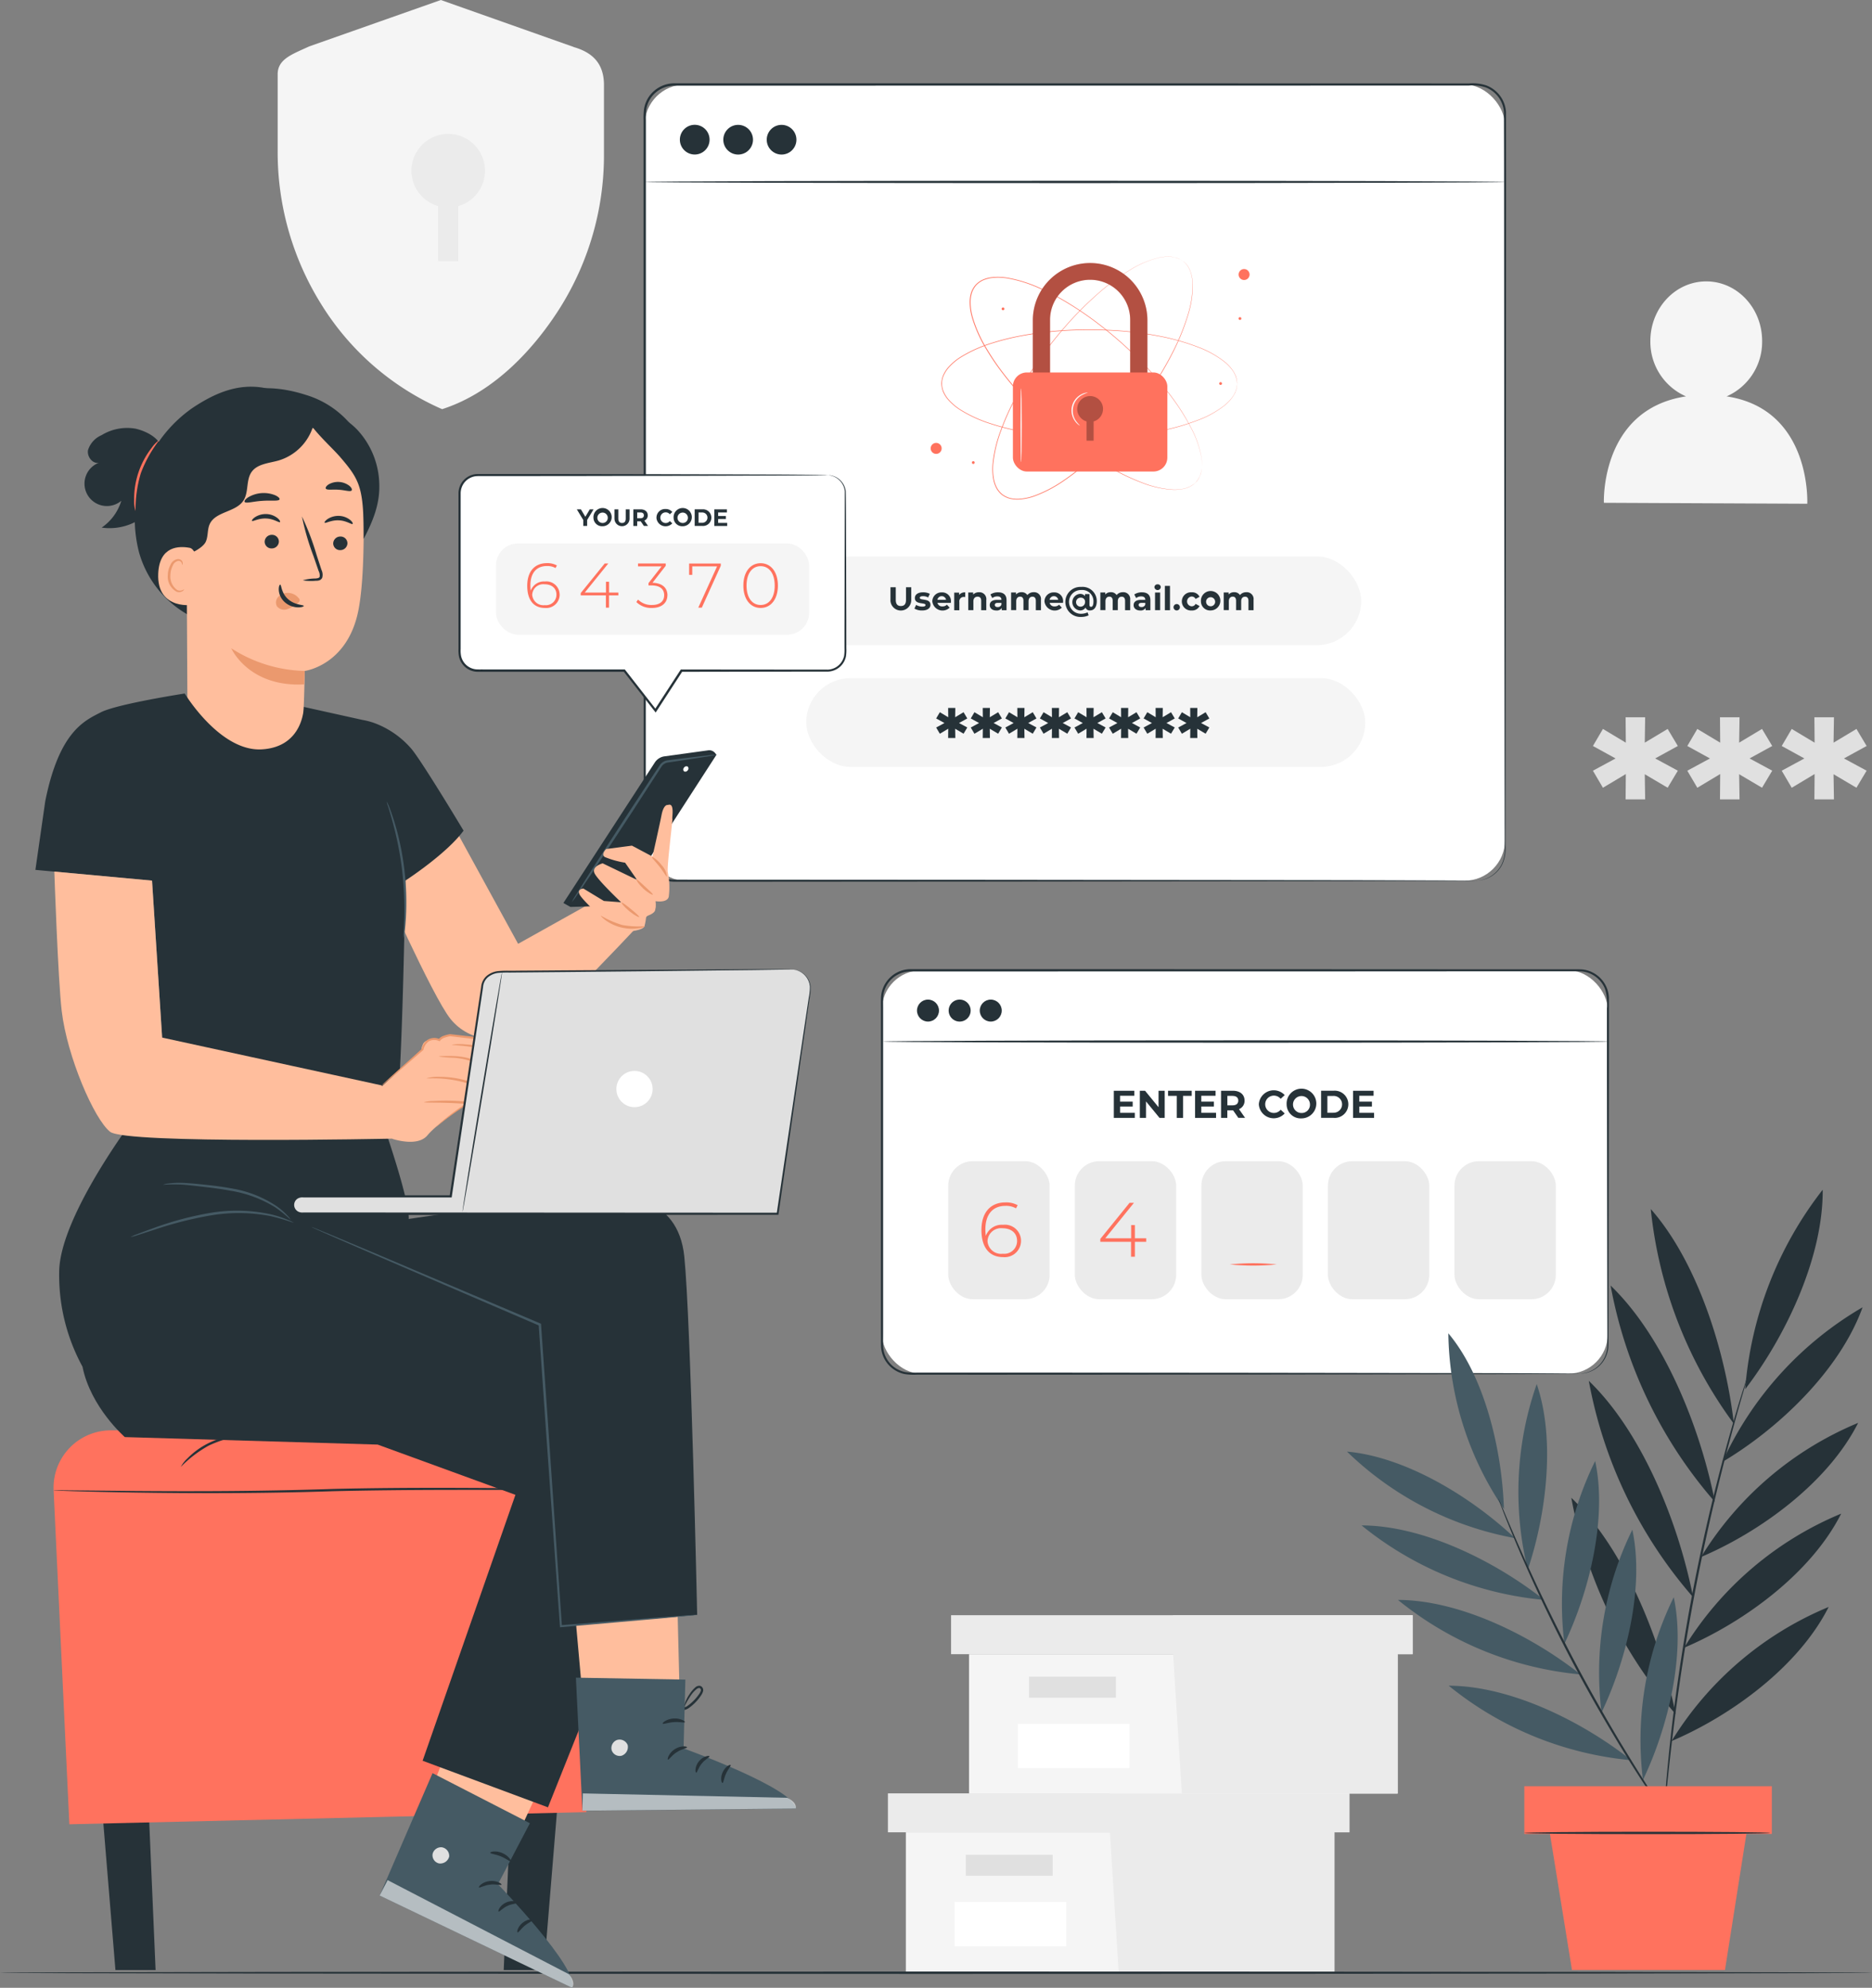 <svg id="Login" xmlns="http://www.w3.org/2000/svg" width="302.564" height="321.293" viewBox="0 0 302.564 321.293">
  <rect x="0" y="0" width="302.564" height="321.293" fill="#808080" stroke="none"/>
  <g id="Background_Complete" data-name="Background Complete" transform="translate(44.88)">
    <path id="Path_130" data-name="Path 130" d="M388.219,81.306a9.62,9.62,0,0,0,5.736-8.912c.022-5.323-4-9.652-8.992-9.674s-9.05,4.271-9.072,9.594a9.621,9.621,0,0,0,5.758,8.992c-13.9,2.1-13.27,17.2-13.27,17.2l32.871.152S402,83.387,388.219,81.306Z" transform="translate(-154.029 -17.238)" fill="#f5f5f5"/>
    <g id="Group_431" data-name="Group 431">
      <path id="Path_131" data-name="Path 131" d="M109.75,7.6,88.264,0,66.988,7.5c-2.719,1.262-5.1,2.023-5.1,4.51V24.416a46.388,46.388,0,0,0,7,24.691A43.422,43.422,0,0,0,88.467,66.134c8.695-2.785,15.185-10.2,19.159-16.541a46.37,46.37,0,0,0,7-24.691V13.749c0-3.553-1.914-5.286-4.888-6.142Z" transform="translate(-61.89)" fill="#f5f5f5"/>
      <path id="Path_132" data-name="Path 132" d="M103.593,35.836a5.946,5.946,0,1,0-7.571,5.692v8.89h3.249v-8.89a5.934,5.934,0,0,0,4.322-5.692Z" transform="translate(-70.083 -8.215)" fill="#ebebeb"/>
    </g>
    <g id="Group_432" data-name="Group 432" transform="translate(212.58 115.93)">
      <path id="Path_133" data-name="Path 133" d="M376,166.527l3.662,1.98-1.646,2.756-3.7-2.183.065,4.068h-3.162l.036-4.1-3.7,2.219-1.617-2.756,3.662-1.98-3.662-2.016,1.617-2.756,3.7,2.219-.036-4.1h3.162l-.065,4.1,3.7-2.219,1.646,2.756Z" transform="translate(-365.94 -159.87)" fill="#e0e0e0"/>
      <path id="Path_134" data-name="Path 134" d="M397.038,166.527l3.662,1.98-1.646,2.756-3.7-2.183.065,4.068h-3.162l.036-4.1-3.7,2.219-1.617-2.756,3.662-1.98-3.662-2.016,1.617-2.756,3.7,2.219-.036-4.1h3.162l-.065,4.1,3.7-2.219,1.646,2.756Z" transform="translate(-371.723 -159.87)" fill="#e0e0e0"/>
      <path id="Path_135" data-name="Path 135" d="M418.078,166.527l3.662,1.98-1.646,2.756-3.7-2.183.065,4.068H413.3l.036-4.1-3.7,2.219-1.617-2.756,3.662-1.98-3.662-2.016,1.617-2.756,3.7,2.219-.036-4.1h3.162l-.065,4.1,3.7-2.219,1.646,2.756Z" transform="translate(-377.506 -159.87)" fill="#e0e0e0"/>
    </g>
    <g id="Group_433" data-name="Group 433" transform="translate(98.629 289.865)">
      <path id="Path_136" data-name="Path 136" d="M207.8,408.41v22.523h69.274V408.41Z" transform="translate(-204.899 -402.116)" fill="#f5f5f5"/>
      <path id="Path_137" data-name="Path 137" d="M203.8,399.73v6.294h74.6V399.73H203.8Z" transform="translate(-203.8 -399.73)" fill="#ebebeb"/>
      <path id="Path_138" data-name="Path 138" d="M254.68,428.548h34.88V406.024h2.422V399.73H253.23v5.714Z" transform="translate(-217.386 -399.73)" fill="#ebebeb"/>
      <rect id="Rectangle_774" data-name="Rectangle 774" width="14.046" height="3.394" transform="translate(12.589 9.927)" fill="#e0e0e0"/>
      <rect id="Rectangle_775" data-name="Rectangle 775" width="18.042" height="7.157" transform="translate(10.783 17.556)" fill="#fff"/>
    </g>
    <g id="Group_434" data-name="Group 434" transform="translate(108.838 261.069)">
      <path id="Path_139" data-name="Path 139" d="M222.5,368.71v22.523h69.274V368.71Z" transform="translate(-219.592 -362.408)" fill="#f5f5f5"/>
      <path id="Path_140" data-name="Path 140" d="M218.49,360.02v6.3h74.6v-6.3h-74.6Z" transform="translate(-218.49 -360.02)" fill="#ebebeb"/>
      <path id="Path_141" data-name="Path 141" d="M269.38,388.845h34.88V366.322h2.422v-6.3H267.93v5.714Z" transform="translate(-232.079 -360.02)" fill="#ebebeb"/>
      <rect id="Rectangle_776" data-name="Rectangle 776" width="14.046" height="3.394" transform="translate(12.596 9.935)" fill="#e0e0e0"/>
      <rect id="Rectangle_777" data-name="Rectangle 777" width="18.042" height="7.157" transform="translate(10.79 17.563)" fill="#fff"/>
    </g>
  </g>
  <g id="Floor" transform="translate(0 318.668)">
    <path id="Path_142" data-name="Path 142" d="M302.564,439.638c0,.1-67.737.189-151.275.189S0,439.74,0,439.638s67.723-.188,151.289-.188S302.564,439.537,302.564,439.638Z" transform="translate(0 -439.45)" fill="#263238"/>
  </g>
  <g id="Screens" transform="translate(104.013 13.466)">
    <g id="Group_444" data-name="Group 444">
      <g id="Group_435" data-name="Group 435">
        <rect id="Rectangle_778" data-name="Rectangle 778" width="139.055" height="128.693" rx="6.56" transform="translate(0.179 0.196)" fill="#fff"/>
        <path id="Path_143" data-name="Path 143" d="M288.811,147.459s.116-.015.341-.029a4.824,4.824,0,0,0,.993-.189,4.758,4.758,0,0,0,1.479-.754,4.7,4.7,0,0,0,1.443-1.762,5.758,5.758,0,0,0,.457-2.857c0-1.08,0-2.27-.007-3.553,0-2.567-.007-5.533-.014-8.869-.015-13.35-.036-32.654-.058-56.5,0-11.929-.014-25-.022-39.02,0-3.5-.014-7.063-.022-10.689a4.615,4.615,0,0,0-2.98-4.017,6.829,6.829,0,0,0-2.676-.29h-2.792q-11.2,0-23.045.007c-31.544,0-66.221.007-102.616.015a4.606,4.606,0,0,0-3,1.117,4.538,4.538,0,0,0-1.53,2.8,14,14,0,0,0-.051,1.668V69.178c0,17.164-.007,33.727-.015,49.5q0,11.834-.007,23.045c0,.464-.014.943.022,1.385a4.764,4.764,0,0,0,.312,1.305,4.586,4.586,0,0,0,4.133,2.872c.914,0,1.82,0,2.727.007h10.7l39.02.022c23.85.029,43.154.043,56.5.058,6.664.014,11.842.029,15.359.036,1.755.007,3.089.014,4,.022s1.363.022,1.363.022-.464.015-1.363.022-2.241.007-4,.022c-3.517.007-8.695.022-15.359.036-13.343.014-32.646.036-56.5.058-11.929,0-25,.014-39.02.022h-13.43a4.9,4.9,0,0,1-4.764-4.474c-.036-.486-.014-.943-.022-1.414q0-11.2-.007-23.045c0-15.772,0-32.327-.014-49.5V24.531a11.474,11.474,0,0,1,.058-1.719,4.868,4.868,0,0,1,1.653-3.031A4.992,4.992,0,0,1,159.3,18.57c36.4,0,71.072.007,102.616.015q11.824,0,23.045.007h2.792a7.065,7.065,0,0,1,2.792.319,4.928,4.928,0,0,1,3.183,4.3q0,5.439.007,10.7c-.007,14.024-.014,27.092-.022,39.02-.022,23.85-.043,43.161-.058,56.5,0,3.336-.015,6.294-.015,8.869,0,1.284,0,2.466-.007,3.553a5.849,5.849,0,0,1-.479,2.893,4.64,4.64,0,0,1-1.472,1.777,4.753,4.753,0,0,1-1.5.74,4.585,4.585,0,0,1-1.008.167c-.225.007-.341.007-.341.007Z" transform="translate(-154.334 -18.57)" fill="#263238"/>
      </g>
      <path id="Path_144" data-name="Path 144" d="M167.228,30.228a2.4,2.4,0,1,1-2.408-2.408,2.4,2.4,0,0,1,2.408,2.408Z" transform="translate(-156.556 -21.112)" fill="#263238"/>
      <circle id="Ellipse_33" data-name="Ellipse 33" cx="2.4" cy="2.4" r="2.4" transform="translate(12.891 6.715)" fill="#263238"/>
      <circle id="Ellipse_34" data-name="Ellipse 34" cx="2.4" cy="2.4" r="2.4" transform="translate(19.91 6.715)" fill="#263238"/>
      <path id="Path_145" data-name="Path 145" d="M293.638,40.479c0,.1-31.131.189-69.52.189s-69.528-.087-69.528-.189,31.124-.189,69.528-.189S293.638,40.377,293.638,40.479Z" transform="translate(-154.404 -24.54)" fill="#263238"/>
      <g id="Group_441" data-name="Group 441" transform="translate(46.407 28.007)">
        <g id="Group_436" data-name="Group 436">
          <path id="Path_146" data-name="Path 146" d="M263.668,94.844s.058-.08.167-.225c.029-.036.058-.08.094-.123s.058-.1.094-.16a2.523,2.523,0,0,0,.21-.421q.054-.12.109-.261t.087-.3a2.351,2.351,0,0,0,.073-.341,2.962,2.962,0,0,0,.051-.377,7.128,7.128,0,0,0-.08-1.806,16.419,16.419,0,0,0-1.653-4.663,36.738,36.738,0,0,0-3.561-5.533,55.918,55.918,0,0,0-5.308-5.961,65.057,65.057,0,0,0-6.961-5.946c-1.3-.957-2.669-1.885-4.119-2.756a39.558,39.558,0,0,0-4.576-2.4,21.453,21.453,0,0,0-5.091-1.6,8.952,8.952,0,0,0-2.712-.065,5.545,5.545,0,0,0-1.313.377,3.66,3.66,0,0,0-1.1.8,3.76,3.76,0,0,0-.674,1.182,5.312,5.312,0,0,0-.232,1.349,8.871,8.871,0,0,0,.377,2.69,21.177,21.177,0,0,0,2.161,4.873,40.092,40.092,0,0,0,2.9,4.271c1.03,1.334,2.11,2.6,3.205,3.778a64.565,64.565,0,0,0,6.7,6.244,56.2,56.2,0,0,0,6.526,4.59,36.76,36.76,0,0,0,5.9,2.908,16.334,16.334,0,0,0,4.822,1.117,6.914,6.914,0,0,0,1.8-.123c.13-.022.246-.065.363-.094a1.911,1.911,0,0,0,.326-.109c.1-.044.2-.08.29-.116s.174-.094.254-.138a3.172,3.172,0,0,0,.4-.261c.051-.044.109-.073.152-.109a.771.771,0,0,0,.109-.109c.131-.131.2-.189.2-.189l-.2.2-.109.109c-.043.036-.094.072-.152.116a2.619,2.619,0,0,1-.392.261c-.08.044-.16.094-.254.138s-.189.08-.3.123a2,2,0,0,1-.334.109,2.756,2.756,0,0,1-.37.094,7,7,0,0,1-1.813.131,16.156,16.156,0,0,1-4.844-1.1,36.1,36.1,0,0,1-5.917-2.893,56.3,56.3,0,0,1-6.541-4.59,65.4,65.4,0,0,1-6.715-6.244c-1.1-1.182-2.183-2.444-3.212-3.785a40.294,40.294,0,0,1-2.915-4.278,21.468,21.468,0,0,1-2.175-4.9,9.029,9.029,0,0,1-.377-2.719,5.274,5.274,0,0,1,.232-1.378,3.775,3.775,0,0,1,.7-1.218,3.731,3.731,0,0,1,1.131-.827,5.171,5.171,0,0,1,1.342-.392,9.179,9.179,0,0,1,2.748.065,21.637,21.637,0,0,1,5.112,1.6,39.705,39.705,0,0,1,4.583,2.408c1.45.877,2.821,1.806,4.126,2.763a64.524,64.524,0,0,1,6.969,5.961,56.691,56.691,0,0,1,5.3,5.975,35.863,35.863,0,0,1,3.553,5.555,16.265,16.265,0,0,1,1.646,4.684,7.156,7.156,0,0,1,.073,1.813,2.159,2.159,0,0,1-.058.377,2.368,2.368,0,0,1-.073.341q-.044.163-.087.3c-.036.094-.073.181-.109.268a2.507,2.507,0,0,1-.218.421c-.036.058-.065.116-.094.16s-.065.087-.094.123l-.174.218Z" transform="translate(-220.725 -58.435)" fill="#ff725e"/>
          <path id="Path_147" data-name="Path 147" d="M268.508,82.177s-.007-.094-.022-.276a1.332,1.332,0,0,0-.014-.152c-.007-.058-.022-.116-.036-.181a2.915,2.915,0,0,0-.123-.457c-.029-.087-.058-.174-.094-.268s-.094-.181-.138-.283a2.123,2.123,0,0,0-.174-.3,2.614,2.614,0,0,0-.21-.312,7.214,7.214,0,0,0-1.262-1.291,16.051,16.051,0,0,0-4.344-2.379,36.486,36.486,0,0,0-6.338-1.762,56.087,56.087,0,0,0-7.926-.914,64.306,64.306,0,0,0-9.151.2c-1.6.152-3.249.377-4.909.682a39.856,39.856,0,0,0-5.011,1.255,21.621,21.621,0,0,0-4.859,2.2A9.028,9.028,0,0,0,221.83,79.7a5.316,5.316,0,0,0-.725,1.153,3.289,3.289,0,0,0,0,2.669,5.194,5.194,0,0,0,.725,1.16,8.851,8.851,0,0,0,2.067,1.755,21.3,21.3,0,0,0,4.859,2.2,38.646,38.646,0,0,0,5.011,1.255c1.661.312,3.3.529,4.909.682a65.473,65.473,0,0,0,9.159.2,56.216,56.216,0,0,0,7.926-.914,36.487,36.487,0,0,0,6.338-1.762,16.162,16.162,0,0,0,4.344-2.378,7.214,7.214,0,0,0,1.262-1.291,3.37,3.37,0,0,0,.21-.312,2.11,2.11,0,0,0,.174-.3c.051-.1.094-.2.138-.283s.065-.181.094-.268a2.912,2.912,0,0,0,.123-.457c.014-.065.029-.131.036-.181a.907.907,0,0,1,.014-.152c.015-.181.022-.276.022-.276s0,.094-.014.276a1.121,1.121,0,0,1-.007.152,1.071,1.071,0,0,1-.036.189,2.822,2.822,0,0,1-.116.457c-.029.087-.058.174-.094.268s-.087.189-.138.283a2.17,2.17,0,0,1-.174.3,2.685,2.685,0,0,1-.21.319,6.8,6.8,0,0,1-1.262,1.305,16.049,16.049,0,0,1-4.344,2.4,35.718,35.718,0,0,1-6.345,1.777,56.106,56.106,0,0,1-7.933.928,65.5,65.5,0,0,1-9.166-.189c-1.61-.152-3.256-.37-4.917-.682a39.147,39.147,0,0,1-5.025-1.255,21.533,21.533,0,0,1-4.888-2.212,9.06,9.06,0,0,1-2.1-1.777,4.983,4.983,0,0,1-.74-1.182,3.871,3.871,0,0,1-.29-1.378,3.759,3.759,0,0,1,.3-1.378,5.226,5.226,0,0,1,.74-1.182,9.06,9.06,0,0,1,2.1-1.777,21.313,21.313,0,0,1,4.88-2.2,38.851,38.851,0,0,1,5.025-1.255c1.661-.312,3.307-.529,4.917-.682a64.418,64.418,0,0,1,9.166-.189,57.19,57.19,0,0,1,7.933.928,36.99,36.99,0,0,1,6.345,1.777,16.049,16.049,0,0,1,4.344,2.4,6.8,6.8,0,0,1,1.262,1.305,2.684,2.684,0,0,1,.21.319,2.17,2.17,0,0,1,.174.3c.051.1.094.2.138.283s.065.189.094.268a2.225,2.225,0,0,1,.116.457c.014.065.029.131.036.189a.972.972,0,0,0,.007.152c.014.181.014.276.014.276Z" transform="translate(-218.987 -61.657)" fill="#ff725e"/>
          <path id="Path_148" data-name="Path 148" d="M262.915,57.93s-.08-.051-.232-.152q-.054-.033-.131-.087c-.051-.029-.109-.051-.167-.08a2.816,2.816,0,0,0-.435-.181c-.087-.029-.174-.058-.268-.087s-.2-.044-.312-.065a1.753,1.753,0,0,0-.341-.043c-.123-.007-.247-.029-.377-.029a7.21,7.21,0,0,0-1.791.2,16.034,16.034,0,0,0-4.539,1.972,36.493,36.493,0,0,0-5.272,3.93,56.529,56.529,0,0,0-5.576,5.7,65.276,65.276,0,0,0-5.453,7.36c-.863,1.363-1.7,2.792-2.466,4.3a39.145,39.145,0,0,0-2.074,4.728,21.476,21.476,0,0,0-1.24,5.185,8.966,8.966,0,0,0,.123,2.712,5.156,5.156,0,0,0,.471,1.284,3.681,3.681,0,0,0,.877,1.044,3.768,3.768,0,0,0,1.226.595,5.013,5.013,0,0,0,1.356.138,8.936,8.936,0,0,0,2.654-.558,21.356,21.356,0,0,0,4.713-2.495,39.581,39.581,0,0,0,4.061-3.191c1.262-1.124,2.444-2.284,3.546-3.459a65.13,65.13,0,0,0,5.765-7.114,56.559,56.559,0,0,0,4.133-6.824,37.018,37.018,0,0,0,2.494-6.084,16.472,16.472,0,0,0,.783-4.888,7.121,7.121,0,0,0-.247-1.791,3.408,3.408,0,0,0-.116-.355,1.834,1.834,0,0,0-.131-.319c-.051-.1-.094-.2-.138-.283s-.1-.167-.152-.239a2.12,2.12,0,0,0-.283-.377c-.043-.051-.08-.1-.123-.145s-.08-.073-.116-.1c-.138-.123-.2-.189-.2-.189s.073.058.21.181c.036.029.073.065.116.1s.08.087.123.138a2.535,2.535,0,0,1,.29.377q.076.109.152.239c.044.087.094.189.138.283a2.1,2.1,0,0,1,.131.319c.036.116.094.232.123.363a7.43,7.43,0,0,1,.261,1.8,16.041,16.041,0,0,1-.761,4.909,37.028,37.028,0,0,1-2.48,6.106,56.573,56.573,0,0,1-4.126,6.838,64.559,64.559,0,0,1-5.765,7.128c-1.1,1.182-2.284,2.342-3.553,3.466a39.736,39.736,0,0,1-4.068,3.2,21.4,21.4,0,0,1-4.735,2.509,9.131,9.131,0,0,1-2.69.566,5.311,5.311,0,0,1-1.392-.138,3.871,3.871,0,0,1-1.269-.609,3.782,3.782,0,0,1-.906-1.073,5,5,0,0,1-.479-1.313,9.179,9.179,0,0,1-.123-2.741,21.554,21.554,0,0,1,1.247-5.214,39.282,39.282,0,0,1,2.081-4.735c.776-1.508,1.61-2.937,2.473-4.3a64.467,64.467,0,0,1,5.468-7.36,55.863,55.863,0,0,1,5.6-5.7,35.978,35.978,0,0,1,5.294-3.923,16.09,16.09,0,0,1,4.561-1.965,6.953,6.953,0,0,1,1.806-.2c.131,0,.261.022.377.029a1.75,1.75,0,0,1,.348.051c.109.022.21.044.312.065s.189.065.268.087a2.235,2.235,0,0,1,.435.189c.058.029.116.058.167.087s.087.058.131.087c.152.1.232.16.232.16Z" transform="translate(-222.111 -57.192)" fill="#ff725e"/>
          <path id="Path_149" data-name="Path 149" d="M219.846,98.981a.887.887,0,1,1-1.255,0A.884.884,0,0,1,219.846,98.981Z" transform="translate(-218.33 -68.606)" fill="#ff725e"/>
          <path id="Path_150" data-name="Path 150" d="M288.739,60.855a.885.885,0,1,1-.885-.885A.884.884,0,0,1,288.739,60.855Z" transform="translate(-237.196 -57.955)" fill="#ff725e"/>
          <path id="Path_151" data-name="Path 151" d="M227.97,103.015a.225.225,0,1,1-.225-.225A.226.226,0,0,1,227.97,103.015Z" transform="translate(-220.856 -69.724)" fill="#ff725e"/>
          <path id="Path_152" data-name="Path 152" d="M234.6,68.755a.225.225,0,1,1-.225-.225A.226.226,0,0,1,234.6,68.755Z" transform="translate(-222.678 -60.308)" fill="#ff725e"/>
          <path id="Path_153" data-name="Path 153" d="M283.09,85.4a.225.225,0,1,1-.225-.225A.226.226,0,0,1,283.09,85.4Z" transform="translate(-236.005 -64.884)" fill="#ff725e"/>
          <path id="Path_154" data-name="Path 154" d="M287.41,70.915a.225.225,0,1,1-.225-.225A.226.226,0,0,1,287.41,70.915Z" transform="translate(-237.193 -60.902)" fill="#ff725e"/>
        </g>
        <g id="Group_440" data-name="Group 440" transform="translate(13.292 1.043)">
          <g id="Group_439" data-name="Group 439">
            <path id="Path_155" data-name="Path 155" d="M259.62,83.06h-2.785V67.89a6.476,6.476,0,1,0-12.951,0V83.06H241.1V67.89a9.26,9.26,0,0,1,18.52,0V83.06Z" transform="translate(-237.88 -58.63)" fill="#ff725e"/>
            <g id="Group_437" data-name="Group 437" transform="translate(3.22)" opacity="0.3">
              <path id="Path_156" data-name="Path 156" d="M259.62,83.06h-2.785V67.89a6.476,6.476,0,1,0-12.951,0V83.06H241.1V67.89a9.26,9.26,0,0,1,18.52,0V83.06Z" transform="translate(-241.1 -58.63)"/>
            </g>
            <rect id="Rectangle_779" data-name="Rectangle 779" width="24.96" height="16.011" rx="2.25" transform="translate(0 17.686)" fill="#ff725e"/>
            <g id="Group_438" data-name="Group 438" transform="translate(10.391 21.515)" opacity="0.3">
              <path id="Path_157" data-name="Path 157" d="M255.167,90.388a2.088,2.088,0,1,0-2.661,1.994V95.5h1.139V92.383a2.079,2.079,0,0,0,1.516-1.994Z" transform="translate(-250.99 -88.3)"/>
            </g>
          </g>
          <path id="Path_158" data-name="Path 158" d="M238.452,98.489c-.058,0-.1-2.669-.1-5.961s.044-5.968.1-5.968.1,2.669.1,5.968-.044,5.961-.1,5.961Z" transform="translate(-237.124 -66.307)" fill="#fafafa"/>
          <path id="Path_159" data-name="Path 159" d="M251.1,92.844a.979.979,0,0,1-.247-.138,2.591,2.591,0,0,1-.537-.551,2.924,2.924,0,0,1,1.037-4.387,2.579,2.579,0,0,1,.725-.247c.181-.029.283-.029.283-.014a6.2,6.2,0,0,0-.935.392,2.892,2.892,0,0,0-.986,4.177A6.685,6.685,0,0,0,251.1,92.844Z" transform="translate(-240.252 -66.564)" fill="#fafafa"/>
        </g>
      </g>
      <rect id="Rectangle_780" data-name="Rectangle 780" width="90.361" height="14.344" rx="7.172" transform="translate(25.632 76.467)" fill="#f5f5f5"/>
      <rect id="Rectangle_781" data-name="Rectangle 781" width="90.361" height="14.344" rx="7.172" transform="translate(26.291 96.141)" fill="#f5f5f5"/>
      <g id="Group_442" data-name="Group 442" transform="translate(39.903 80.985)">
        <path id="Path_160" data-name="Path 160" d="M209.367,132.971V130.89h.856v2.045c0,.7.3.993.827.993s.827-.29.827-.993V130.89h.848v2.081a1.682,1.682,0,1,1-3.365,0Z" transform="translate(-209.36 -130.426)" fill="#263238"/>
        <path id="Path_161" data-name="Path 161" d="M214.71,134.652l.276-.595a1.918,1.918,0,0,0,.993.276c.384,0,.522-.1.522-.261,0-.464-1.719.007-1.719-1.131,0-.544.486-.921,1.32-.921a2.325,2.325,0,0,1,1.095.247l-.276.587a1.641,1.641,0,0,0-.819-.21c-.37,0-.529.116-.529.268,0,.486,1.726.015,1.726,1.139,0,.529-.493.906-1.349.906a2.428,2.428,0,0,1-1.233-.3Z" transform="translate(-210.83 -130.736)" fill="#263238"/>
        <path id="Path_162" data-name="Path 162" d="M221.68,133.73h-2.154a.761.761,0,0,0,.812.573.956.956,0,0,0,.718-.276l.442.479a1.659,1.659,0,0,1-2.8-1,1.457,1.457,0,0,1,1.523-1.465,1.4,1.4,0,0,1,1.487,1.479c0,.065-.007.152-.014.225Zm-2.168-.486h1.407a.709.709,0,0,0-1.4,0Z" transform="translate(-211.927 -130.742)" fill="#263238"/>
        <path id="Path_163" data-name="Path 163" d="M225.357,132.02v.761c-.072,0-.123-.007-.189-.007a.7.7,0,0,0-.761.8v1.349h-.827v-2.85h.79v.377a1.157,1.157,0,0,1,.979-.421Z" transform="translate(-213.268 -130.736)" fill="#263238"/>
        <path id="Path_164" data-name="Path 164" d="M229.625,133.279v1.632H228.8V133.4c0-.464-.21-.674-.58-.674-.4,0-.682.247-.682.769V134.9h-.827v-2.85h.79v.334a1.245,1.245,0,0,1,.943-.377,1.117,1.117,0,0,1,1.182,1.262Z" transform="translate(-214.129 -130.734)" fill="#263238"/>
        <path id="Path_165" data-name="Path 165" d="M234.212,133.289v1.624h-.776v-.355a.932.932,0,0,1-.87.4c-.667,0-1.066-.37-1.066-.863s.355-.856,1.226-.856h.66c0-.355-.21-.558-.66-.558a1.337,1.337,0,0,0-.819.268l-.3-.58a2.183,2.183,0,0,1,1.233-.348c.87,0,1.371.406,1.371,1.269Zm-.827.725v-.29h-.566c-.384,0-.508.145-.508.334,0,.21.174.348.464.348a.614.614,0,0,0,.609-.384Z" transform="translate(-215.445 -130.736)" fill="#263238"/>
        <path id="Path_166" data-name="Path 166" d="M241.082,133.276v1.632h-.827V133.4c0-.464-.21-.674-.544-.674-.37,0-.631.239-.631.747V134.9h-.827v-1.508c0-.464-.2-.674-.544-.674s-.624.239-.624.747v1.429h-.827v-2.85h.79v.326a1.144,1.144,0,0,1,.9-.37,1.052,1.052,0,0,1,.935.464,1.286,1.286,0,0,1,1.03-.464,1.1,1.1,0,0,1,1.167,1.262Z" transform="translate(-216.753 -130.731)" fill="#263238"/>
        <path id="Path_167" data-name="Path 167" d="M246.68,133.73h-2.154a.761.761,0,0,0,.812.573.956.956,0,0,0,.718-.276l.442.479a1.659,1.659,0,0,1-2.8-1,1.457,1.457,0,0,1,1.523-1.465,1.4,1.4,0,0,1,1.487,1.479c0,.065-.007.152-.015.225Zm-2.168-.486h1.407a.709.709,0,0,0-1.4,0Z" transform="translate(-218.798 -130.742)" fill="#263238"/>
        <path id="Path_168" data-name="Path 168" d="M253.426,133.133c0,.95-.435,1.487-1.088,1.487a.7.7,0,0,1-.725-.464,1,1,0,0,1-.906.464,1.343,1.343,0,0,1,0-2.676,1.04,1.04,0,0,1,.819.348v-.312h.718V133.7c0,.254.109.341.254.341.247,0,.392-.283.392-.9a1.81,1.81,0,0,0-1.972-1.82,1.922,1.922,0,1,0-.022,3.843,2.477,2.477,0,0,0,1.044-.232l.167.486a2.849,2.849,0,0,1-1.211.254,2.429,2.429,0,1,1,.022-4.851A2.291,2.291,0,0,1,253.426,133.133Zm-1.893.145a.645.645,0,0,0-.66-.718.728.728,0,1,0,.66.718Z" transform="translate(-220.076 -130.407)" fill="#263238"/>
        <path id="Path_169" data-name="Path 169" d="M260.972,133.276v1.632h-.827V133.4c0-.464-.21-.674-.544-.674-.37,0-.631.239-.631.747V134.9h-.827v-1.508c0-.464-.2-.674-.544-.674s-.624.239-.624.747v1.429h-.827v-2.85h.79v.326a1.144,1.144,0,0,1,.9-.37,1.052,1.052,0,0,1,.935.464A1.286,1.286,0,0,1,259.8,132a1.1,1.1,0,0,1,1.167,1.262Z" transform="translate(-222.22 -130.731)" fill="#263238"/>
        <path id="Path_170" data-name="Path 170" d="M266.272,133.289v1.624H265.5v-.355a.932.932,0,0,1-.87.4c-.667,0-1.066-.37-1.066-.863s.355-.856,1.226-.856h.66c0-.355-.21-.558-.66-.558a1.337,1.337,0,0,0-.819.268l-.3-.58a2.182,2.182,0,0,1,1.233-.348C265.772,132.02,266.272,132.426,266.272,133.289Zm-.827.725v-.29h-.566c-.384,0-.508.145-.508.334,0,.21.174.348.464.348a.614.614,0,0,0,.609-.384Z" transform="translate(-224.257 -130.736)" fill="#263238"/>
        <path id="Path_171" data-name="Path 171" d="M268.2,130.714a.476.476,0,0,1,.515-.464.465.465,0,0,1,.515.442.517.517,0,0,1-1.03.015Zm.1.856h.827v2.85H268.3Z" transform="translate(-225.532 -130.25)" fill="#263238"/>
        <path id="Path_172" data-name="Path 172" d="M270.53,130.59h.827v3.93h-.827Z" transform="translate(-226.172 -130.343)" fill="#263238"/>
        <path id="Path_173" data-name="Path 173" d="M272.46,135.158a.515.515,0,0,1,1.03,0,.515.515,0,1,1-1.03,0Z" transform="translate(-226.703 -131.459)" fill="#263238"/>
        <path id="Path_174" data-name="Path 174" d="M274.31,133.485a1.471,1.471,0,0,1,1.588-1.465,1.305,1.305,0,0,1,1.276.725l-.638.348a.714.714,0,0,0-.638-.392.792.792,0,0,0,0,1.581.694.694,0,0,0,.638-.392l.638.348a1.325,1.325,0,0,1-1.276.718,1.471,1.471,0,0,1-1.588-1.465Z" transform="translate(-227.211 -130.736)" fill="#263238"/>
        <path id="Path_175" data-name="Path 175" d="M278.57,133.485a1.57,1.57,0,1,1,1.566,1.465A1.465,1.465,0,0,1,278.57,133.485Zm2.292,0a.731.731,0,1,0-.725.79A.719.719,0,0,0,280.862,133.485Z" transform="translate(-228.382 -130.736)" fill="#263238"/>
        <path id="Path_176" data-name="Path 176" d="M288.472,133.276v1.632h-.827V133.4c0-.464-.21-.674-.544-.674-.37,0-.631.239-.631.747V134.9h-.827v-1.508c0-.464-.2-.674-.544-.674s-.624.239-.624.747v1.429h-.827v-2.85h.79v.326a1.144,1.144,0,0,1,.9-.37,1.052,1.052,0,0,1,.935.464A1.286,1.286,0,0,1,287.3,132a1.1,1.1,0,0,1,1.167,1.262Z" transform="translate(-229.778 -130.731)" fill="#263238"/>
      </g>
      <g id="Group_443" data-name="Group 443" transform="translate(47.292 100.963)">
        <path id="Path_177" data-name="Path 177" d="M223.241,160.229l1.342.725-.6,1.008-1.356-.8.022,1.494h-1.16l.015-1.5-1.356.812-.595-1.008,1.342-.725-1.342-.74.595-1.008,1.356.812-.015-1.5h1.16l-.022,1.5,1.356-.812.6,1.008-1.342.74Z" transform="translate(-219.55 -157.8)" fill="#263238"/>
        <path id="Path_178" data-name="Path 178" d="M230.951,160.229l1.342.725-.6,1.008-1.356-.8.022,1.494H229.2l.015-1.5-1.356.812-.595-1.008,1.342-.725-1.342-.74.595-1.008,1.356.812-.015-1.5h1.16l-.022,1.5,1.356-.812.6,1.008-1.342.74Z" transform="translate(-221.669 -157.8)" fill="#263238"/>
        <path id="Path_179" data-name="Path 179" d="M238.661,160.229l1.341.725-.6,1.008-1.356-.8.022,1.494h-1.16l.014-1.5-1.356.812-.595-1.008,1.342-.725-1.342-.74.595-1.008,1.356.812-.014-1.5h1.16l-.022,1.5,1.356-.812.6,1.008-1.341.74Z" transform="translate(-223.788 -157.8)" fill="#263238"/>
        <path id="Path_180" data-name="Path 180" d="M246.361,160.229l1.342.725-.6,1.008-1.356-.8.022,1.494h-1.16l.014-1.5-1.356.812-.595-1.008,1.342-.725-1.342-.74.595-1.008,1.356.812-.014-1.5h1.16l-.022,1.5,1.356-.812.6,1.008-1.342.74Z" transform="translate(-225.905 -157.8)" fill="#263238"/>
        <path id="Path_181" data-name="Path 181" d="M254.071,160.229l1.342.725-.6,1.008-1.356-.8.022,1.494h-1.16l.015-1.5-1.356.812-.595-1.008,1.342-.725-1.342-.74.595-1.008,1.356.812-.015-1.5h1.16l-.022,1.5,1.356-.812.6,1.008-1.342.74Z" transform="translate(-228.023 -157.8)" fill="#263238"/>
        <path id="Path_182" data-name="Path 182" d="M261.781,160.229l1.342.725-.6,1.008-1.356-.8.022,1.494h-1.16l.014-1.5-1.356.812-.595-1.008,1.342-.725-1.342-.74.595-1.008,1.356.812-.014-1.5h1.16l-.022,1.5,1.356-.812.6,1.008-1.342.74Z" transform="translate(-230.143 -157.8)" fill="#263238"/>
        <path id="Path_183" data-name="Path 183" d="M269.481,160.229l1.342.725-.6,1.008-1.356-.8.022,1.494h-1.16l.014-1.5-1.356.812-.595-1.008,1.342-.725-1.342-.74.595-1.008,1.356.812-.014-1.5h1.16l-.022,1.5,1.356-.812.6,1.008-1.342.74Z" transform="translate(-232.259 -157.8)" fill="#263238"/>
        <path id="Path_184" data-name="Path 184" d="M277.191,160.229l1.342.725-.6,1.008-1.356-.8.022,1.494h-1.16l.014-1.5-1.356.812-.595-1.008,1.342-.725-1.342-.74.595-1.008,1.356.812-.014-1.5h1.16l-.022,1.5,1.356-.812.6,1.008-1.342.74Z" transform="translate(-234.378 -157.8)" fill="#263238"/>
      </g>
    </g>
    <g id="Group_448" data-name="Group 448" transform="translate(38.37 143.181)">
      <g id="Group_445" data-name="Group 445">
        <rect id="Rectangle_782" data-name="Rectangle 782" width="117.315" height="65.191" rx="6.38" transform="translate(0.155 0.189)" fill="#fff"/>
        <path id="Path_185" data-name="Path 185" d="M320.09,281.4a5.772,5.772,0,0,0,.914-.109,4.7,4.7,0,0,0,2.328-1.269,4.586,4.586,0,0,0,1.044-1.653,4.865,4.865,0,0,0,.261-1.109c.029-.392.022-.812.022-1.247,0-1.74-.007-3.749-.014-6-.015-9.043-.036-22.11-.058-38.259v-9.405a8.151,8.151,0,0,0-.326-3.176,4.5,4.5,0,0,0-3.713-2.785c-.537-.043-1.124-.014-1.7-.022h-7c-9.5,0-19.644.014-30.326.014-21.356,0-44.836.007-69.484.015a4.419,4.419,0,0,0-3.727,2.023,4.363,4.363,0,0,0-.7,2.059c-.036.732-.007,1.516-.015,2.27v52.211c0,.682-.015,1.378.007,2.038a4.422,4.422,0,0,0,3.51,4.133,9.607,9.607,0,0,0,1.951.1H226.69q7.592,0,14.721.007l26.425.022c16.149.022,29.216.043,38.259.058,4.51.014,8.02.029,10.4.036,1.182.007,2.088.015,2.7.022s.921.022.921.022-.312.015-.921.022-1.523.007-2.7.022c-2.386.007-5.888.022-10.4.036-9.043.014-22.11.036-38.259.058-8.078,0-16.925.014-26.425.022q-7.125,0-14.721.007H213.072a10.1,10.1,0,0,1-2.023-.1,4.841,4.841,0,0,1-3.234-2.436,4.759,4.759,0,0,1-.551-2.016c-.022-.7,0-1.363-.014-2.052V222.742c.007-.769-.022-1.508.022-2.3a4.726,4.726,0,0,1,.761-2.233,4.8,4.8,0,0,1,4.046-2.19c24.648,0,48.128.007,69.484.014,10.681,0,20.826.015,30.326.015h7c.58.007,1.131-.022,1.726.022a4.62,4.62,0,0,1,1.668.493,4.8,4.8,0,0,1,2.277,2.48,4.645,4.645,0,0,1,.341,1.653v11.037c-.022,16.149-.044,29.216-.058,38.259,0,2.255-.015,4.264-.015,6,0,.435,0,.856-.029,1.262a4.7,4.7,0,0,1-.276,1.131,4.616,4.616,0,0,1-1.08,1.675,4.688,4.688,0,0,1-2.371,1.255,4.417,4.417,0,0,1-.689.072h-.232Z" transform="translate(-207.246 -216.02)" fill="#263238"/>
      </g>
      <g id="Group_446" data-name="Group 446" transform="translate(37.638 19.579)">
        <path id="Path_186" data-name="Path 186" d="M262.544,246.695v.812H259.15V243.12h3.314v.812h-2.306v.95H262.2v.79h-2.038v1.015h2.386Z" transform="translate(-259.15 -243.047)" fill="#263238"/>
        <path id="Path_187" data-name="Path 187" d="M268.967,243.12v4.387h-.834l-2.183-2.661v2.661h-1V243.12h.841l2.183,2.661V243.12h1Z" transform="translate(-260.744 -243.047)" fill="#263238"/>
        <path id="Path_188" data-name="Path 188" d="M272.64,243.947h-1.4v-.827h3.822v.827h-1.4v3.561h-1.015v-3.561Z" transform="translate(-262.473 -243.047)" fill="#263238"/>
        <path id="Path_189" data-name="Path 189" d="M280.654,246.695v.812H277.26V243.12h3.314v.812h-2.306v.95h2.038v.79h-2.038v1.015h2.386Z" transform="translate(-264.128 -243.047)" fill="#263238"/>
        <path id="Path_190" data-name="Path 190" d="M285.849,247.507,285,246.289h-.935v1.218H283.05V243.12h1.9c1.167,0,1.9.609,1.9,1.588a1.43,1.43,0,0,1-.9,1.385l.986,1.407h-1.088Zm-.95-3.561h-.827v1.53h.827c.624,0,.935-.29.935-.761s-.312-.761-.935-.761Z" transform="translate(-265.719 -243.047)" fill="#263238"/>
        <path id="Path_191" data-name="Path 191" d="M291.47,245.29a2.415,2.415,0,0,1,4.184-1.494l-.653.6a1.412,1.412,0,0,0-1.1-.515,1.4,1.4,0,0,0,0,2.8,1.4,1.4,0,0,0,1.1-.522l.653.6a2.41,2.41,0,0,1-4.184-1.487Z" transform="translate(-268.033 -243.02)" fill="#263238"/>
        <path id="Path_192" data-name="Path 192" d="M297.67,245.29a2.4,2.4,0,1,1,2.4,2.27A2.27,2.27,0,0,1,297.67,245.29Zm3.771,0a1.371,1.371,0,1,0-1.371,1.4A1.333,1.333,0,0,0,301.441,245.29Z" transform="translate(-269.737 -243.02)" fill="#263238"/>
        <path id="Path_193" data-name="Path 193" d="M305.35,243.117h1.994a2.2,2.2,0,1,1,0,4.38H305.35V243.11Zm1.943,3.553a1.359,1.359,0,1,0,0-2.712h-.928v2.719h.928Z" transform="translate(-271.848 -243.045)" fill="#263238"/>
        <path id="Path_194" data-name="Path 194" d="M315.874,246.695v.812H312.48V243.12h3.314v.812h-2.306v.95h2.038v.79h-2.038v1.015h2.386Z" transform="translate(-273.808 -243.047)" fill="#263238"/>
      </g>
      <rect id="Rectangle_783" data-name="Rectangle 783" width="16.381" height="22.313" rx="3.95" transform="translate(10.88 31.037)" fill="#ebebeb"/>
      <rect id="Rectangle_784" data-name="Rectangle 784" width="16.381" height="22.313" rx="3.95" transform="translate(31.337 31.037)" fill="#ebebeb"/>
      <rect id="Rectangle_785" data-name="Rectangle 785" width="16.381" height="22.313" rx="3.95" transform="translate(51.793 31.037)" fill="#ebebeb"/>
      <rect id="Rectangle_786" data-name="Rectangle 786" width="16.381" height="22.313" rx="3.95" transform="translate(72.243 31.037)" fill="#ebebeb"/>
      <rect id="Rectangle_787" data-name="Rectangle 787" width="16.381" height="22.313" rx="3.95" transform="translate(92.699 31.037)" fill="#ebebeb"/>
      <path id="Path_195" data-name="Path 195" d="M236.046,274.225a2.646,2.646,0,0,1-2.9,2.625c-2.291,0-3.5-1.646-3.5-4.373,0-2.951,1.566-4.467,3.872-4.467a3.826,3.826,0,0,1,1.98.45l-.261.508a3.261,3.261,0,0,0-1.719-.4c-1.958,0-3.234,1.284-3.234,3.807a7.49,7.49,0,0,0,.072,1.044,2.732,2.732,0,0,1,2.777-1.791,2.61,2.61,0,0,1,2.915,2.589Zm-.638.015c0-1.247-.9-2.052-2.364-2.052a2.173,2.173,0,0,0-2.415,2.081,2.2,2.2,0,0,0,2.487,2.038A2.068,2.068,0,0,0,235.408,274.239Z" transform="translate(-213.404 -230.309)" fill="#ff725e"/>
      <path id="Path_196" data-name="Path 196" d="M263.558,274.4h-1.827v2.415h-.624V274.4H256.14v-.464l4.728-5.837h.711l-4.641,5.736h4.184V271.7h.609v2.132h1.827v.558Z" transform="translate(-220.684 -230.334)" fill="#ff725e"/>
      <path id="Path_197" data-name="Path 197" d="M292.585,281.759a38.239,38.239,0,0,1-7.585,0,38.239,38.239,0,0,1,7.585,0Z" transform="translate(-228.616 -234.036)" fill="#ff725e"/>
      <g id="Group_447" data-name="Group 447" transform="translate(5.826 4.917)">
        <circle id="Ellipse_35" data-name="Ellipse 35" cx="1.777" cy="1.777" r="1.777" fill="#263238"/>
        <path id="Path_198" data-name="Path 198" d="M225.893,224.577a1.777,1.777,0,1,1-1.777-1.777A1.779,1.779,0,0,1,225.893,224.577Z" transform="translate(-217.22 -222.8)" fill="#263238"/>
        <circle id="Ellipse_36" data-name="Ellipse 36" cx="1.777" cy="1.777" r="1.777" transform="translate(10.145)" fill="#263238"/>
      </g>
      <path id="Path_199" data-name="Path 199" d="M325.012,232.079c0,.1-26.265.189-58.658.189s-58.665-.087-58.665-.189,26.258-.189,58.665-.189S325.012,231.977,325.012,232.079Z" transform="translate(-207.368 -220.382)" fill="#263238"/>
    </g>
  </g>
  <g id="Message" transform="translate(74.106 76.612)">
    <g id="Group_452" data-name="Group 452">
      <g id="Group_449" data-name="Group 449">
        <path id="Path_200" data-name="Path 200" d="M165.246,105.91H108.757a2.934,2.934,0,0,0-2.937,2.937v25.736a2.934,2.934,0,0,0,2.937,2.937h23.7l5.033,6.454,4.191-6.454h23.56a2.934,2.934,0,0,0,2.937-2.937V108.847a2.934,2.934,0,0,0-2.937-2.937Z" transform="translate(-105.631 -105.721)" fill="#fff"/>
        <path id="Path_201" data-name="Path 201" d="M165.175,105.839h.283a2.841,2.841,0,0,1,.8.181,2.9,2.9,0,0,1,1.117.754,2.99,2.99,0,0,1,.776,1.682c.051,2.806.043,6.874.065,12.038,0,2.582.015,5.431.022,8.521,0,1.545,0,3.154.007,4.815a7.031,7.031,0,0,1-.058,1.284,3.078,3.078,0,0,1-2.879,2.473c-7.106.007-15.076.022-23.7.036l.145-.08c-1.32,2.03-2.741,4.22-4.191,6.454l-.138.21-.152-.2c-1.588-2.038-3.3-4.228-5.04-6.454l.145.073H109.577c-.413-.007-.8.015-1.24-.022a3.137,3.137,0,0,1-2.7-2.422,5.6,5.6,0,0,1-.08-1.24V108.761a3.084,3.084,0,0,1,.21-1.117A3.133,3.133,0,0,1,107.25,106a3.084,3.084,0,0,1,1.066-.326c.377-.036.718-.015,1.073-.022h6.178c2.683,0,5.294,0,7.817.007l14.024.022c8.564.022,15.5.044,20.312.058,2.386.015,4.249.029,5.518.036q.935.011,1.436.022a4.043,4.043,0,0,1,.486.022s-.167.015-.486.022-.812.007-1.436.022c-1.276.007-3.133.022-5.518.036-4.808.014-11.747.036-20.312.058-4.286,0-8.985.015-14.024.022q-3.785,0-7.817.007h-6.178c-.348,0-.711-.007-1.03.022a2.767,2.767,0,0,0-2.262,1.755,2.877,2.877,0,0,0-.189.993v25.185a4.61,4.61,0,0,0,.073,1.153,2.75,2.75,0,0,0,2.364,2.125c.363.036.8.014,1.2.022h22.893l.058.073c1.733,2.226,3.444,4.416,5.033,6.454l-.29.015c1.45-2.233,2.879-4.423,4.2-6.454l.051-.08h.094l23.683.022a2.78,2.78,0,0,0,2.125-1.131,2.853,2.853,0,0,0,.493-1.1,6.843,6.843,0,0,0,.058-1.226c0-1.661,0-3.27.007-4.815.007-3.089.014-5.939.022-8.521.015-5.149.022-9.224.029-12.03a2.862,2.862,0,0,0-.725-1.632,2.893,2.893,0,0,0-1.073-.761,3.372,3.372,0,0,0-1.066-.232Z" transform="translate(-105.56 -105.65)" fill="#263238"/>
      </g>
      <g id="Group_450" data-name="Group 450" transform="translate(19.122 5.663)">
        <path id="Path_202" data-name="Path 202" d="M133.6,115.263v.95h-.624v-.957l-1.044-1.726h.66l.718,1.2.718-1.2h.609l-1.044,1.733Z" transform="translate(-131.93 -113.479)" fill="#263238"/>
        <path id="Path_203" data-name="Path 203" d="M135.64,114.852a1.474,1.474,0,1,1,1.472,1.392A1.395,1.395,0,0,1,135.64,114.852Zm2.313,0a.841.841,0,1,0-.841.863A.825.825,0,0,0,137.953,114.852Z" transform="translate(-132.95 -113.46)" fill="#263238"/>
        <path id="Path_204" data-name="Path 204" d="M140.32,115.038V113.53h.624v1.479c0,.508.225.725.6.725s.6-.21.6-.725V113.53h.616v1.508a1.218,1.218,0,1,1-2.437,0Z" transform="translate(-134.236 -113.479)" fill="#263238"/>
        <path id="Path_205" data-name="Path 205" d="M146.241,116.22l-.515-.747h-.573v.747h-.624v-2.69h1.16c.718,0,1.167.37,1.167.972a.874.874,0,0,1-.551.848l.6.863h-.667Zm-.58-2.183h-.508v.935h.508c.377,0,.573-.174.573-.471s-.189-.471-.573-.471Z" transform="translate(-135.393 -113.479)" fill="#263238"/>
        <path id="Path_206" data-name="Path 206" d="M149.687,114.852a1.382,1.382,0,0,1,1.458-1.392,1.359,1.359,0,0,1,1.1.479l-.4.37a.852.852,0,0,0-.674-.312.863.863,0,0,0,0,1.726.859.859,0,0,0,.674-.319l.4.37a1.48,1.48,0,0,1-2.567-.914Z" transform="translate(-136.809 -113.46)" fill="#263238"/>
        <path id="Path_207" data-name="Path 207" d="M153.5,114.852a1.474,1.474,0,1,1,1.472,1.392A1.395,1.395,0,0,1,153.5,114.852Zm2.313,0a.841.841,0,1,0-.841.863A.825.825,0,0,0,155.813,114.852Z" transform="translate(-137.858 -113.46)" fill="#263238"/>
        <path id="Path_208" data-name="Path 208" d="M158.2,113.527h1.218a1.348,1.348,0,1,1,0,2.683H158.2v-2.69Zm1.189,2.175a.835.835,0,1,0,0-1.668h-.566V115.7Z" transform="translate(-139.15 -113.477)" fill="#263238"/>
        <path id="Path_209" data-name="Path 209" d="M164.661,115.72v.5H162.58v-2.69h2.03v.5H163.2v.58h1.247v.486H163.2v.624Z" transform="translate(-140.354 -113.479)" fill="#263238"/>
      </g>
      <rect id="Rectangle_788" data-name="Rectangle 788" width="50.608" height="14.75" rx="3.55" transform="translate(6.062 11.225)" fill="#f5f5f5"/>
      <g id="Group_451" data-name="Group 451" transform="translate(11.109 14.409)">
        <path id="Path_210" data-name="Path 210" d="M126.123,130.611a2.171,2.171,0,0,1-2.379,2.154c-1.878,0-2.864-1.349-2.864-3.582,0-2.415,1.284-3.662,3.169-3.662a3.147,3.147,0,0,1,1.624.37l-.218.421a2.677,2.677,0,0,0-1.407-.326c-1.6,0-2.654,1.051-2.654,3.118a5.618,5.618,0,0,0,.058.856,2.248,2.248,0,0,1,2.277-1.472,2.133,2.133,0,0,1,2.386,2.125Zm-.522.007c0-1.022-.732-1.682-1.936-1.682a1.782,1.782,0,0,0-1.98,1.7,1.813,1.813,0,0,0,2.038,1.675,1.692,1.692,0,0,0,1.878-1.69Z" transform="translate(-120.88 -125.52)" fill="#ff725e"/>
        <path id="Path_211" data-name="Path 211" d="M138.877,130.753h-1.5v1.98h-.508v-1.98H132.8v-.377l3.88-4.786h.58l-3.807,4.706h3.43v-1.748h.5V130.3h1.5v.457Z" transform="translate(-124.156 -125.539)" fill="#ff725e"/>
        <path id="Path_212" data-name="Path 212" d="M150.218,130.724c0,1.182-.856,2.059-2.5,2.059a3.405,3.405,0,0,1-2.516-.957l.268-.4a3.039,3.039,0,0,0,2.255.877c1.284,0,1.972-.609,1.972-1.581s-.653-1.581-2.081-1.581h-.45v-.377l2.11-2.7h-3.807v-.471h4.481v.37l-2.139,2.748c1.624.044,2.415.856,2.415,2.023Z" transform="translate(-127.564 -125.539)" fill="#ff725e"/>
        <path id="Path_213" data-name="Path 213" d="M162.08,125.59v.37l-3.067,6.773h-.573l3.038-6.671h-4.01v1.371h-.508V125.6h5.12Z" transform="translate(-130.796 -125.539)" fill="#ff725e"/>
        <path id="Path_214" data-name="Path 214" d="M169.05,129.149c0-2.233,1.153-3.618,2.792-3.618s2.792,1.385,2.792,3.618-1.153,3.618-2.792,3.618S169.05,131.382,169.05,129.149Zm5.069,0c0-1.987-.928-3.14-2.277-3.14s-2.277,1.153-2.277,3.14.928,3.14,2.277,3.14S174.119,131.135,174.119,129.149Z" transform="translate(-134.119 -125.523)" fill="#ff725e"/>
      </g>
    </g>
  </g>
  <g id="Plant" transform="translate(217.707 192.296)">
    <g id="Group_456" data-name="Group 456">
      <g id="Group_455" data-name="Group 455">
        <g id="Group_453" data-name="Group 453" transform="translate(36.258)">
          <path id="Path_215" data-name="Path 215" d="M383.47,379.855c9.492-4.032,20.486-11.958,25.388-21.675a54.1,54.1,0,0,0-25.388,21.675" transform="translate(-367.263 -290.741)" fill="#263238"/>
          <path id="Path_216" data-name="Path 216" d="M386.26,359.055c9.492-4.032,20.486-11.958,25.388-21.675a54.1,54.1,0,0,0-25.388,21.675" transform="translate(-368.03 -285.024)" fill="#263238"/>
          <path id="Path_217" data-name="Path 217" d="M390.04,338.825c9.492-4.032,20.486-11.958,25.388-21.675a54.1,54.1,0,0,0-25.388,21.675" transform="translate(-369.069 -279.464)" fill="#263238"/>
          <path id="Path_218" data-name="Path 218" d="M394.79,316.383c8.956-5.315,18.941-14.7,22.661-25a55.761,55.761,0,0,0-22.661,25" transform="translate(-370.374 -272.381)" fill="#263238"/>
          <path id="Path_219" data-name="Path 219" d="M399.87,297.428c6.526-8.535,12.61-21.24,12.531-32.248a60,60,0,0,0-12.531,32.248" transform="translate(-371.77 -265.18)" fill="#263238"/>
          <path id="Path_220" data-name="Path 220" d="M392.26,304.193c-1.32-11.544-5.809-26.055-13.43-34.713a70.535,70.535,0,0,0,13.43,34.713" transform="translate(-365.988 -266.362)" fill="#263238"/>
          <path id="Path_221" data-name="Path 221" d="M386.733,321.507c-2.32-11.9-8.194-26.62-16.853-34.967a73.229,73.229,0,0,0,16.853,34.967" transform="translate(-363.528 -271.051)" fill="#263238"/>
          <path id="Path_222" data-name="Path 222" d="M381.873,342.747c-2.32-11.9-8.194-26.62-16.853-34.967a73.229,73.229,0,0,0,16.853,34.967" transform="translate(-362.192 -276.888)" fill="#263238"/>
          <path id="Path_223" data-name="Path 223" d="M377.972,368.807c-2.32-11.9-8.194-26.62-16.853-34.967a73.229,73.229,0,0,0,16.853,34.967" transform="translate(-361.12 -284.051)" fill="#263238"/>
          <path id="Path_224" data-name="Path 224" d="M395.291,306.53a1.762,1.762,0,0,0-.073.181c-.051.138-.109.319-.181.529-.16.5-.377,1.189-.66,2.059-.573,1.791-1.341,4.394-2.248,7.629s-1.907,7.1-2.944,11.421c-1.015,4.322-2.045,9.093-2.995,14.126s-1.711,9.855-2.335,14.257-1.08,8.368-1.407,11.711-.558,6.048-.682,7.919c-.058.914-.1,1.639-.138,2.154-.007.232-.022.413-.029.558v.2s.015-.065.036-.189c.014-.145.036-.334.065-.558.051-.522.116-1.24.2-2.154.16-1.871.428-4.568.8-7.9s.856-7.3,1.487-11.689,1.421-9.2,2.364-14.235,1.972-9.8,2.966-14.119c1.015-4.315,1.987-8.187,2.864-11.428s1.6-5.852,2.132-7.65c.254-.885.45-1.574.595-2.081.058-.225.109-.4.145-.544A.753.753,0,0,0,395.291,306.53Z" transform="translate(-366.749 -276.545)" fill="#263238"/>
        </g>
        <g id="Group_454" data-name="Group 454" transform="translate(0 23.212)">
          <path id="Path_225" data-name="Path 225" d="M376.94,385.545c4.025-8.433,6.954-20.282,4.975-29.535a52.313,52.313,0,0,0-4.975,29.535" transform="translate(-329.101 -313.357)" fill="#455a64"/>
          <path id="Path_226" data-name="Path 226" d="M367.71,370.5c4.025-8.434,6.954-20.283,4.975-29.535A52.313,52.313,0,0,0,367.71,370.5" transform="translate(-326.564 -309.22)" fill="#455a64"/>
          <path id="Path_227" data-name="Path 227" d="M359.429,355.185c4.025-8.434,6.954-20.283,4.974-29.535a52.314,52.314,0,0,0-4.974,29.535" transform="translate(-324.289 -305.012)" fill="#455a64"/>
          <path id="Path_228" data-name="Path 228" d="M350.845,338.5c2.995-8.927,4.5-21.087,1.443-29.992a52.75,52.75,0,0,0-1.443,29.992" transform="translate(-321.621 -300.301)" fill="#455a64"/>
          <path id="Path_229" data-name="Path 229" d="M342.7,325.587c-.3-9.492-3.089-21.385-8.985-28.4a51.5,51.5,0,0,0,8.985,28.4" transform="translate(-317.332 -297.19)" fill="#455a64"/>
          <path id="Path_230" data-name="Path 230" d="M338.27,337.538c-6.983-6.592-17.6-13.133-27.15-13.988a52.59,52.59,0,0,0,27.15,13.988" transform="translate(-311.12 -304.435)" fill="#455a64"/>
          <path id="Path_231" data-name="Path 231" d="M343.876,352.045c-7.824-6.2-19.456-12.023-29.506-12.045a54.7,54.7,0,0,0,29.506,12.045" transform="translate(-312.013 -308.956)" fill="#455a64"/>
          <path id="Path_232" data-name="Path 232" d="M351.986,368.655c-7.824-6.2-19.456-12.023-29.506-12.045a54.7,54.7,0,0,0,29.506,12.045" transform="translate(-314.242 -313.522)" fill="#455a64"/>
          <path id="Path_233" data-name="Path 233" d="M363.3,387.775c-7.824-6.2-19.456-12.023-29.506-12.045A54.7,54.7,0,0,0,363.3,387.775" transform="translate(-317.351 -318.776)" fill="#455a64"/>
          <path id="Path_234" data-name="Path 234" d="M344.847,333.967a.853.853,0,0,0,.044.16c.043.123.094.268.159.45.16.421.377.986.653,1.7.573,1.479,1.443,3.611,2.56,6.215,2.233,5.221,5.54,12.342,9.652,19.971,2.059,3.814,4.126,7.389,6.062,10.609s3.756,6.07,5.337,8.426,2.872,4.257,3.8,5.547c.45.624.8,1.117,1.073,1.479.116.152.21.276.283.377a.5.5,0,0,0,.109.123,1.271,1.271,0,0,0-.08-.145c-.072-.109-.152-.239-.254-.4-.247-.37-.587-.877-1.015-1.516-.892-1.312-2.161-3.227-3.706-5.605s-3.328-5.243-5.265-8.455c-1.914-3.227-3.967-6.8-6.026-10.609-4.1-7.621-7.447-14.713-9.739-19.905-1.146-2.6-2.052-4.706-2.661-6.171-.3-.711-.544-1.269-.718-1.682q-.12-.261-.2-.435a.537.537,0,0,0-.08-.145Z" transform="translate(-320.388 -307.296)" fill="#263238"/>
        </g>
      </g>
      <path id="Path_235" data-name="Path 235" d="M350.65,398.14h40v7.716h-4.112l-3.459,21.987H358.351l-3.561-21.987H350.65Z" transform="translate(-321.985 -301.724)" fill="#ff725e"/>
      <path id="Path_236" data-name="Path 236" d="M350.65,408.479c0-.1,8.89-.189,19.855-.189s19.855.08,19.855.189-8.89.189-19.855.189S350.65,408.587,350.65,408.479Z" transform="translate(-321.985 -304.513)" fill="#263238"/>
    </g>
  </g>
  <g id="Character" transform="translate(5.721 62.504)">
    <g id="Group_458" data-name="Group 458" transform="translate(2.934 168.682)">
      <path id="Path_237" data-name="Path 237" d="M31.308,428.034h-6.49L22.41,398.81h7.643Z" transform="translate(-14.815 -340.798)" fill="#263238"/>
      <path id="Path_238" data-name="Path 238" d="M112.27,428.034h6.5l2.407-29.224h-7.65Z" transform="translate(-39.512 -340.798)" fill="#263238"/>
      <g id="Group_457" data-name="Group 457">
        <path id="Path_239" data-name="Path 239" d="M98.058,380.52l-83.567,1.965-2.545-53.973a9.266,9.266,0,0,1,9.26-9.7h71.2a9.266,9.266,0,0,1,9.246,9.913l-3.6,51.8Z" transform="translate(-11.936 -318.81)" fill="#ff725e"/>
        <path id="Path_240" data-name="Path 240" d="M102.353,331.846a1.975,1.975,0,0,1-.232.022c-.174,0-.4.014-.682.022-.624.007-1.508.022-2.632.036-2.313.007-5.613.022-9.688.036-8.18.015-19.478-.08-31.95.21-12.48.413-23.785.341-31.965.218-4.09-.065-7.4-.145-9.688-.21-1.124-.036-2.009-.065-2.632-.087-.283-.015-.508-.022-.682-.036a.978.978,0,0,1-.232-.022.826.826,0,0,1,.232-.014h.682c.624,0,1.508.014,2.632.022,2.313.022,5.613.051,9.688.094,8.18.058,19.478.087,31.957-.334,12.48-.29,23.785-.152,31.965-.1,4.068.036,7.375.065,9.688.087,1.124.014,2.009.022,2.632.029.283,0,.508.015.682.015a.653.653,0,0,1,.232.022Z" transform="translate(-11.945 -322.332)" fill="#263238"/>
        <path id="Path_241" data-name="Path 241" d="M50.226,319.957a19.344,19.344,0,0,0-5.424,1.632,19.536,19.536,0,0,0-4.5,3.437,5.051,5.051,0,0,1,1.037-1.341,12.584,12.584,0,0,1,7.2-3.669,5.073,5.073,0,0,1,1.7-.051Z" transform="translate(-19.731 -319.115)" fill="#263238"/>
      </g>
    </g>
    <g id="Group_477" data-name="Group 477">
      <g id="Group_461" data-name="Group 461" transform="translate(55.59 58.759)">
        <path id="Path_242" data-name="Path 242" d="M96.762,184.64,106.979,203.3l14.967-8.368,7.273,2.4s-18.361,19.905-21.341,20.921-8.622,1.2-11.842-2.835C93.1,211.739,84.55,192.443,84.55,192.443l12.212-7.8Z" transform="translate(-84.55 -172.011)" fill="#ffbe9d"/>
        <g id="Group_459" data-name="Group 459" transform="translate(29.746)">
          <path id="Path_243" data-name="Path 243" d="M150.087,167.671a1.21,1.21,0,0,0-1.1-.435l-7.114.979a2.227,2.227,0,0,0-1.523.986L125.57,191.913l1.139.638,7.868-.247,15.736-24.351-.225-.276Z" transform="translate(-125.57 -167.224)" fill="#263238"/>
          <path id="Path_244" data-name="Path 244" d="M152.391,171.6a.439.439,0,0,0,.595-.123.444.444,0,0,0,.044-.609.432.432,0,0,0-.595.123A.444.444,0,0,0,152.391,171.6Z" transform="translate(-132.914 -168.206)" fill="#fff"/>
          <path id="Path_245" data-name="Path 245" d="M150.828,168.217s-.486.123-1.378.276c-.964.152-2.233.348-3.771.587-.8.116-1.675.247-2.611.384a1.5,1.5,0,0,0-1.1.645c-.276.421-.551.863-.841,1.305-1.168,1.791-2.437,3.756-3.771,5.816-2.69,4.119-5.141,7.839-6.932,10.522-.87,1.291-1.6,2.357-2.139,3.162a8.673,8.673,0,0,1-.834,1.124,9.366,9.366,0,0,1,.7-1.218c.515-.827,1.2-1.914,2.03-3.234,1.726-2.719,4.141-6.468,6.831-10.587,1.349-2.052,2.632-4.01,3.8-5.8.3-.442.58-.877.863-1.305a1.823,1.823,0,0,1,1.356-.783c.935-.116,1.813-.232,2.618-.334,1.545-.181,2.828-.334,3.793-.45a9.415,9.415,0,0,1,1.4-.109Z" transform="translate(-126.086 -167.495)" fill="#455a64"/>
        </g>
        <g id="Group_460" data-name="Group 460" transform="translate(32.258 8.792)">
          <path id="Path_246" data-name="Path 246" d="M143.367,179.4s-.638-.116-.979,1.624-1.465,6.715-1.465,6.715l-3.321-1.762-4.155.544s-.906.841-.239,1.291a14.6,14.6,0,0,0,3.292.921l1.936,2.785-5.562-2.683s-1.856.486-1.313,1.617,4.293,4.677,4.293,4.677l-2.785-.21-3.314-2.009s-1.015.044-.638.914,3.829,4,3.829,4l4.177,2.03s2.284-.181,2.5-.848a7.937,7.937,0,0,0,.276-1.624s1.211-.326,1.436-.914a3.662,3.662,0,0,0,.08-1.516s1.9.334,2.139-.725a12.034,12.034,0,0,0-.152-3.959c-.189-.812.812-8.39.732-8.622s.435-2.727-.754-2.226Z" transform="translate(-129.034 -179.349)" fill="#ffbe9d"/>
          <path id="Path_247" data-name="Path 247" d="M141.108,205.791a2.318,2.318,0,0,1-1.088.341,7.318,7.318,0,0,1-2.756-.123,7.213,7.213,0,0,1-2.516-1.131c-.573-.413-.856-.754-.819-.79a15.434,15.434,0,0,0,3.437,1.508,15.082,15.082,0,0,0,3.742.2Z" transform="translate(-130.379 -186.146)" fill="#eb996e"/>
          <path id="Path_248" data-name="Path 248" d="M141.385,203.5c-.065.094-.8-.29-1.6-.943s-1.32-1.3-1.233-1.378.732.413,1.508,1.051,1.392,1.175,1.327,1.269Z" transform="translate(-131.649 -185.345)" fill="#eb996e"/>
          <path id="Path_249" data-name="Path 249" d="M144.5,198.477c-.065.094-.8-.283-1.537-.972s-1.182-1.385-1.088-1.458.66.486,1.378,1.146,1.32,1.182,1.247,1.284Z" transform="translate(-132.56 -183.937)" fill="#eb996e"/>
          <path id="Path_250" data-name="Path 250" d="M147.757,194.2c-.116.051-.537-.74-1.2-1.588s-1.305-1.465-1.233-1.566.87.392,1.566,1.305a3.177,3.177,0,0,1,.856,1.849Z" transform="translate(-133.511 -182.56)" fill="#eb996e"/>
        </g>
      </g>
      <g id="Group_467" data-name="Group 467" transform="translate(3.843 117.319)">
        <path id="Path_251" data-name="Path 251" d="M151.716,379.456a2.091,2.091,0,0,0-.022-.689,4.581,4.581,0,0,0-.7-1.748,2.545,2.545,0,0,0-.413-.508.786.786,0,0,0-.776-.174.56.56,0,0,0-.341.348.718.718,0,0,0,.015.464,4.57,4.57,0,0,0,.363.7c.268.457.493.906.834,1.414a.982.982,0,0,0,.921.413,2,2,0,0,0,.892-.392,7.767,7.767,0,0,0,1.313-1.211,6.383,6.383,0,0,0,.515-.674,2.4,2.4,0,0,0,.392-.769.736.736,0,0,0-.392-.841.875.875,0,0,0-.827.189,5.134,5.134,0,0,0-.877.993,6.485,6.485,0,0,0-.856,1.668,1.908,1.908,0,0,0-.152.667,13.231,13.231,0,0,1,1.24-2.161,5.083,5.083,0,0,1,.841-.885c.167-.116.37-.2.493-.131a.372.372,0,0,1,.16.435,1.984,1.984,0,0,1-.341.624,6.812,6.812,0,0,1-.5.631,7.511,7.511,0,0,1-1.247,1.139,1.579,1.579,0,0,1-.7.319.577.577,0,0,1-.558-.261c-.29-.413-.558-.928-.827-1.356a4.732,4.732,0,0,1-.348-.624c-.073-.2-.029-.326.109-.377.312-.131.624.225.834.529a6.861,6.861,0,0,1,.957,2.27Z" transform="translate(-50.637 -283.098)" fill="#263238"/>
        <g id="Group_466" data-name="Group 466">
          <path id="Path_252" data-name="Path 252" d="M119.245,377.473l-8.847,19.18-14.278-6.6,9.151-23.734Z" transform="translate(-35.983 -280.505)" fill="#ffbe9d"/>
          <g id="Group_463" data-name="Group 463" transform="translate(51.79 106.779)">
            <path id="Path_253" data-name="Path 253" d="M108.905,403.315l-5.17,9.862s13.234,13.684,11.994,16.744L84.62,415l8.55-19.775,15.743,8.093Z" transform="translate(-84.613 -395.23)" fill="#455a64"/>
            <path id="Path_254" data-name="Path 254" d="M98,411.753a1.411,1.411,0,0,0-1.574,1.03,1.348,1.348,0,0,0,1.008,1.566,1.485,1.485,0,0,0,1.661-1.095,1.408,1.408,0,0,0-1.226-1.516" transform="translate(-87.851 -399.766)" fill="#e0e0e0"/>
            <g id="Group_462" data-name="Group 462" transform="translate(0 17.288)" opacity="0.6">
              <path id="Path_255" data-name="Path 255" d="M84.617,421.55l1.291-2.48,29.34,15.228s1.095,1.269.471,2.168L84.61,421.55Z" transform="translate(-84.61 -419.07)" fill="#fff"/>
            </g>
            <path id="Path_256" data-name="Path 256" d="M110.392,419.856c-.08.152-.87-.145-1.849-.014-.986.1-1.682.58-1.8.45-.123-.094.537-.9,1.726-1.03s2.023.471,1.922.595Z" transform="translate(-90.69 -401.829)" fill="#263238"/>
            <path id="Path_257" data-name="Path 257" d="M114.206,424.005c-.036.167-.819.109-1.639.5-.834.37-1.3,1-1.45.921-.152-.043.167-.986,1.2-1.458s1.951-.116,1.885.029Z" transform="translate(-91.885 -403.063)" fill="#263238"/>
            <path id="Path_258" data-name="Path 258" d="M115.34,429.921c-.152-.036,0-.892.79-1.537s1.661-.638,1.661-.479c.029.167-.653.392-1.291.928S115.5,429.979,115.34,429.921Z" transform="translate(-93.042 -404.185)" fill="#263238"/>
            <path id="Path_259" data-name="Path 259" d="M112.574,414.254c-.131.109-.725-.435-1.61-.79s-1.682-.406-1.7-.573.885-.4,1.922.029S112.7,414.167,112.574,414.254Z" transform="translate(-91.385 -400.026)" fill="#263238"/>
          </g>
          <path id="Path_260" data-name="Path 260" d="M93.561,367.038l23.321-58.375s-.522-9.956-2.357-13.1-57.4-21.493-57.4-21.493-14.155-3.408-23.589,0-16.512,15.2-15.2,21.755,6.838,11.363,6.838,11.363l40.862,1.211,22.269,8.122-15,42.98,20.246,7.527Z" transform="translate(-14.562 -254.733)" fill="#263238"/>
          <path id="Path_261" data-name="Path 261" d="M144.122,346.393l.522,21.109-15.721.384L126.66,342.55Z" transform="translate(-44.377 -273.972)" fill="#ffbe9d"/>
          <g id="Group_465" data-name="Group 465" transform="translate(83.516 91.34)">
            <path id="Path_262" data-name="Path 262" d="M146.054,374.245l-.29,11.131s17.911,6.432,18.151,9.732l-34.5.348L128.36,373.94l17.694.312Z" transform="translate(-128.36 -373.94)" fill="#455a64"/>
            <path id="Path_263" data-name="Path 263" d="M137.255,387.766a1.407,1.407,0,0,0-.957,1.617,1.357,1.357,0,0,0,1.6.964,1.491,1.491,0,0,0,1.008-1.719,1.4,1.4,0,0,0-1.769-.819" transform="translate(-130.533 -377.723)" fill="#e0e0e0"/>
            <g id="Group_464" data-name="Group 464" transform="translate(1.051 18.709)" opacity="0.6">
              <path id="Path_264" data-name="Path 264" d="M129.81,402.539l.065-2.8,33.052.711s1.545.653,1.378,1.733l-34.5.348Z" transform="translate(-129.81 -399.74)" fill="#fff"/>
            </g>
            <path id="Path_265" data-name="Path 265" d="M151.946,389.4c0,.167-.848.254-1.668.8-.841.529-1.255,1.262-1.414,1.2-.152-.029.087-1.044,1.095-1.69S151.982,389.251,151.946,389.4Z" transform="translate(-133.984 -378.149)" fill="#263238"/>
            <path id="Path_266" data-name="Path 266" d="M157.28,391.445c.044.16-.689.457-1.255,1.175-.587.7-.725,1.472-.892,1.465-.16.029-.283-.957.435-1.835s1.7-.964,1.7-.8Z" transform="translate(-135.685 -378.733)" fill="#263238"/>
            <path id="Path_267" data-name="Path 267" d="M160.95,396.3c-.152.036-.4-.8.029-1.726s1.2-1.305,1.284-1.16-.413.638-.747,1.407c-.355.761-.392,1.472-.558,1.487Z" transform="translate(-137.26 -379.285)" fill="#263238"/>
            <path id="Path_268" data-name="Path 268" d="M151.291,383.624c-.073.152-.841-.072-1.8,0s-1.69.384-1.777.239c-.1-.123.616-.754,1.74-.827s1.914.45,1.835.58Z" transform="translate(-133.677 -376.438)" fill="#263238"/>
          </g>
          <path id="Path_269" data-name="Path 269" d="M119.891,266.95s9.42-.754,10.471,9.471,2.081,57.925,2.081,57.925l-22.016,1.835-3.408-48.745L71.9,272.5s41.7-6.845,48-5.54Z" transform="translate(-29.326 -253.15)" fill="#263238"/>
          <path id="Path_270" data-name="Path 270" d="M64.922,247.987s5.714,16.033,4.626,17.817-15.794,9.137-15.794,9.137L16.968,289.067a30.837,30.837,0,0,1-3.778-15.243c0-9.231,12.8-25.844,12.8-25.844H64.922Z" transform="translate(-13.19 -247.98)" fill="#263238"/>
          <path id="Path_271" data-name="Path 271" d="M69.49,273.517s.058.036.174.094c.138.065.3.145.522.239.486.218,1.168.522,2.038.906,1.806.79,4.4,1.914,7.65,3.328,6.563,2.828,15.758,6.787,26.4,11.363l-.116-.167c.334,4.815.7,10.014,1.066,15.395.892,12.574,1.719,24.177,2.371,33.35l.014.167.167-.014c6.693-.587,12.19-1.073,16.04-1.407,1.893-.174,3.379-.319,4.416-.413.486-.051.87-.094,1.153-.123a2.363,2.363,0,0,0,.392-.058c0-.007-.138,0-.4.007-.283.015-.667.044-1.16.073-1.037.08-2.531.189-4.423.326l-16.048,1.269.174.152c-.631-9.18-1.429-20.776-2.291-33.357-.377-5.381-.747-10.58-1.08-15.395v-.123l-.116-.043c-10.667-4.525-19.884-8.441-26.461-11.233-3.263-1.371-5.874-2.466-7.694-3.227-.885-.363-1.574-.645-2.059-.848-.225-.087-.4-.16-.537-.21a.7.7,0,0,0-.189-.058Z" transform="translate(-28.664 -254.996)" fill="#455a64"/>
          <path id="Path_272" data-name="Path 272" d="M29.134,274.117a9.761,9.761,0,0,0,1.03-.283c.732-.232,1.661-.537,2.77-.892A60.281,60.281,0,0,1,42.2,270.6a27.123,27.123,0,0,1,9.492.123,37.942,37.942,0,0,1,3.8,1.1,4.761,4.761,0,0,0-.957-.486,17.274,17.274,0,0,0-2.785-.9,25.635,25.635,0,0,0-9.616-.247,51.537,51.537,0,0,0-9.3,2.473c-1.16.413-2.088.761-2.734,1.015a5.226,5.226,0,0,0-.979.435Z" transform="translate(-17.568 -253.994)" fill="#455a64"/>
          <path id="Path_273" data-name="Path 273" d="M36.31,263.96a27.129,27.129,0,0,1,3.22-.022c.993.073,2.168.218,3.481.37s2.748.334,4.242.616a19.611,19.611,0,0,1,7.208,2.676,21.877,21.877,0,0,1,2.5,2.016,2.831,2.831,0,0,0-.537-.689,10.779,10.779,0,0,0-1.806-1.559,18.418,18.418,0,0,0-7.3-2.835c-1.508-.283-2.959-.45-4.271-.587s-2.5-.254-3.51-.29a12.887,12.887,0,0,0-2.378.109,2.862,2.862,0,0,0-.848.2Z" transform="translate(-19.544 -252.285)" fill="#455a64"/>
        </g>
      </g>
      <g id="Group_473" data-name="Group 473">
        <g id="Group_472" data-name="Group 472" transform="translate(7.989)">
          <path id="Path_274" data-name="Path 274" d="M50.818,86.365c-4.235-.718-7.955.914-11.523,3.3a21.824,21.824,0,0,0-8.586,23.3,16.791,16.791,0,0,0,8.267,10.283c5.5,2.8,12.552,1.82,17.476-1.9a21.246,21.246,0,0,0,7.977-16.055A20.465,20.465,0,0,0,61.2,93.16a15.543,15.543,0,0,0-10.377-6.787" transform="translate(-21.948 -86.195)" fill="#263238"/>
          <g id="Group_471" data-name="Group 471" transform="translate(11.856 0.243)">
            <path id="Path_275" data-name="Path 275" d="M41.907,100.852c.616-1.617.377-3.43.624-5.141.537-3.778,3.582-6.809,7.106-8.281,3.278-1.371,7.281-1.073,11.225.2a15.105,15.105,0,0,1,7.056,4.6,11.885,11.885,0,0,1,2.183,10.66l-19.34-2.814a21.488,21.488,0,0,1-5.859,3.858,3.961,3.961,0,0,1-2.016.319,1.8,1.8,0,0,1-1.5-1.24,3.836,3.836,0,0,1,.529-2.154Z" transform="translate(-36.931 -86.529)" fill="#263238"/>
            <path id="Path_276" data-name="Path 276" d="M61.316,95.4,44.434,98.98a3.155,3.155,0,0,0-2.944,3.089l.2,36.54a11.346,11.346,0,0,0,2.378,6.889l1.61,2.074a8.329,8.329,0,0,0,13.908-1.037,4.1,4.1,0,0,0,.392-.957,6.847,6.847,0,0,0,.16-.827l.319-3.56c.167-3.256.189-6.555.189-6.526,0,0,6.911-.87,8.68-9.775.877-4.431.943-11.74.8-17.723C70,101.779,66.689,95.05,61.316,95.4Z" transform="translate(-36.971 -88.965)" fill="#ffbe9d"/>
            <g id="Group_470" data-name="Group 470" transform="translate(11.814 20.339)">
              <g id="Group_468" data-name="Group 468" transform="translate(15.076 0.297)">
                <path id="Path_277" data-name="Path 277" d="M76.569,120.67a1.144,1.144,0,0,1-1.153,1.117,1.1,1.1,0,0,1-1.146-1.08,1.144,1.144,0,0,1,1.153-1.117A1.1,1.1,0,0,1,76.569,120.67Z" transform="translate(-72.871 -116.252)" fill="#263238"/>
                <path id="Path_278" data-name="Path 278" d="M76.872,116.287c-.145.145-.993-.537-2.226-.58-1.233-.065-2.168.537-2.291.384-.065-.073.094-.334.5-.609a3.2,3.2,0,0,1,1.842-.493,3.057,3.057,0,0,1,1.769.645c.37.3.486.58.413.645Z" transform="translate(-72.34 -114.987)" fill="#263238"/>
              </g>
              <g id="Group_469" data-name="Group 469" transform="translate(3.336)">
                <path id="Path_279" data-name="Path 279" d="M61.289,120.29a1.144,1.144,0,0,1-1.153,1.117,1.1,1.1,0,0,1-1.146-1.08,1.144,1.144,0,0,1,1.153-1.117A1.1,1.1,0,0,1,61.289,120.29Z" transform="translate(-56.931 -115.85)" fill="#263238"/>
                <path id="Path_280" data-name="Path 280" d="M60.69,115.877c-.152.145-.993-.537-2.233-.58-1.233-.065-2.168.537-2.291.384-.065-.073.094-.334.5-.609a3.2,3.2,0,0,1,1.842-.493,3.057,3.057,0,0,1,1.769.645c.37.3.486.58.413.645Z" transform="translate(-56.15 -114.577)" fill="#263238"/>
              </g>
              <path id="Path_281" data-name="Path 281" d="M67.453,125.421a8.017,8.017,0,0,1,2.023-.283c.319-.022.616-.073.682-.283a1.636,1.636,0,0,0-.174-.943c-.268-.776-.544-1.588-.841-2.436a40.989,40.989,0,0,1-1.849-6.367,42.243,42.243,0,0,1,2.364,6.207c.276.856.544,1.675.8,2.451a1.8,1.8,0,0,1,.116,1.247.81.81,0,0,1-.537.442,2.112,2.112,0,0,1-.537.051,7.948,7.948,0,0,1-2.038-.073Z" transform="translate(-55.873 -114.723)" fill="#263238"/>
              <path id="Path_282" data-name="Path 282" d="M63.421,148.162A22.842,22.842,0,0,1,51.55,144.5s2.777,6.316,11.776,5.83l.1-2.161Z" transform="translate(-51.55 -122.801)" fill="#eb996e"/>
              <path id="Path_283" data-name="Path 283" d="M65.23,133.065a2.244,2.244,0,0,0-1.965-.906,2.063,2.063,0,0,0-1.436.7,1.291,1.291,0,0,0-.152,1.472,1.5,1.5,0,0,0,1.6.471,4.716,4.716,0,0,0,1.617-.885,1.436,1.436,0,0,0,.37-.355.405.405,0,0,0,.014-.457" transform="translate(-54.288 -119.408)" fill="#eb996e"/>
              <path id="Path_284" data-name="Path 284" d="M62.371,130.32c.2,0,.152,1.342,1.262,2.335s2.545.906,2.545,1.095c.015.087-.326.247-.935.239a3.332,3.332,0,0,1-2.132-.834,2.873,2.873,0,0,1-.972-1.958c-.029-.566.131-.892.225-.877Z" transform="translate(-54.459 -118.904)" fill="#263238"/>
            </g>
            <path id="Path_285" data-name="Path 285" d="M60.163,110.921c-.138.334-1.363.123-2.821.239-1.458.087-2.647.471-2.828.16-.08-.145.138-.457.624-.761a4.917,4.917,0,0,1,4.3-.312c.522.232.783.508.725.667Z" transform="translate(-40.546 -92.951)" fill="#263238"/>
            <path id="Path_286" data-name="Path 286" d="M76.8,108.79c-.225.276-1.066-.051-2.1-.109-1.022-.087-1.9.116-2.088-.189-.08-.145.065-.421.457-.674a3.031,3.031,0,0,1,3.365.239c.348.3.457.595.355.732Z" transform="translate(-45.519 -92.271)" fill="#263238"/>
            <path id="Path_287" data-name="Path 287" d="M37.441,98.261c1.748-5.141,9.391-12.146,14.8-11.66l8.55,5.359A8.339,8.339,0,0,1,55,98.232c-1.537.435-3.386.529-4.322,1.82-.957,1.327-.45,3.292-1.342,4.655-1.233,1.893-4.51,1.74-5.446,3.8-.413.9-.225,1.987-.653,2.879-.566,1.189-3.633,2.647-4.88,2.226s-1.211-2.56-1.6-3.691a5.942,5.942,0,0,1-.1-3.981c.595-2.524-.044-5.236.79-7.687Z" transform="translate(-35.561 -86.542)" fill="#263238"/>
            <path id="Path_288" data-name="Path 288" d="M41.735,124.471c.022-.667-.689-2.27-1.342-2.4-1.748-.341-4.924-.326-5.127,4.141-.276,6.106,5.91,5.127,5.932,4.953.015-.138.457-4.387.537-6.693Z" transform="translate(-35.258 -96.262)" fill="#ffbe9d"/>
            <path id="Path_289" data-name="Path 289" d="M40.028,129.5a1.733,1.733,0,0,1-.29.145,1.05,1.05,0,0,1-.8-.022,2.637,2.637,0,0,1-1.109-2.415,3.456,3.456,0,0,1,.37-1.508,1.235,1.235,0,0,1,.834-.783.552.552,0,0,1,.616.319c.073.174.029.3.065.3.015.015.138-.094.094-.348a.688.688,0,0,0-.225-.392.81.81,0,0,0-.58-.181,1.508,1.508,0,0,0-1.153.9,3.6,3.6,0,0,0-.442,1.682,2.758,2.758,0,0,0,1.429,2.7,1.135,1.135,0,0,0,.979-.116c.2-.145.232-.276.21-.29Z" transform="translate(-35.849 -96.998)" fill="#eb996e"/>
          </g>
          <path id="Path_290" data-name="Path 290" d="M31.338,99.083h0c.022-1.907-2.364-3.162-4.228-3.59a7.91,7.91,0,0,0-5.5,1.051,3.893,3.893,0,0,0-2.183,2.4c-.218,1.095.834,2.4,1.878,2.009a3.619,3.619,0,1,0,3.5,6.193,8.087,8.087,0,0,1-3.176,4.336,9.082,9.082,0,0,0,9.7-12.393Z" transform="translate(-18.907 -88.709)" fill="#263238"/>
          <path id="Path_291" data-name="Path 291" d="M30.124,109.54a5.388,5.388,0,0,1-.225-1.835,13.443,13.443,0,0,1,2.814-8.346A5.385,5.385,0,0,1,34,98.039a20.567,20.567,0,0,0-3.017,5.381,20.3,20.3,0,0,0-.856,6.113Z" transform="translate(-21.928 -89.45)" fill="#ff725e"/>
          <path id="Path_292" data-name="Path 292" d="M67.6,91.416c.558,2.487,4.344,5.671,6,7.607,3.162,3.691,3.785,4.917,3.756,13.176,1.494-2.85,2.64-5.642,2.524-8.861a13.3,13.3,0,0,0-3.539-8.753,10.391,10.391,0,0,0-8.745-3.169" transform="translate(-32.288 -87.605)" fill="#263238"/>
        </g>
        <path id="Path_293" data-name="Path 293" d="M77.091,176.741s-6.577-10.972-8.4-13.191A14.641,14.641,0,0,0,63.3,159.6a11.281,11.281,0,0,0-2.56-.754l-9.463-2.1s-.014,6.461-6.787,6.86-12.465-9.028-12.465-9.028-10.935,1.69-13.553,3.038-6.729,3.053-8.992,14.387L7.89,183.086l18.854,1.74,1.806,28.013,9.347,6.512s25.924,6.737,27.578,7.186,2.2-41.711,2.2-41.711,6.657-4.307,9.412-8.078Z" transform="translate(-7.89 -104.99)" fill="#263238"/>
        <path id="Path_294" data-name="Path 294" d="M86.2,178.637a7.76,7.76,0,0,1,.363.8c.218.529.493,1.305.8,2.277a44.108,44.108,0,0,1,1.668,7.788,45.082,45.082,0,0,1,.261,7.962c-.065,1.015-.138,1.842-.225,2.4a3.754,3.754,0,0,1-.16.87,3.6,3.6,0,0,1,.014-.885c.036-.566.073-1.385.1-2.4a55.6,55.6,0,0,0-.363-7.9,54.286,54.286,0,0,0-1.552-7.759c-.268-.979-.508-1.762-.682-2.306a4.378,4.378,0,0,1-.225-.856Z" transform="translate(-29.412 -111.6)" fill="#455a64"/>
      </g>
      <g id="Group_474" data-name="Group 474" transform="translate(3.06 78.371)">
        <path id="Path_295" data-name="Path 295" d="M65.032,228.831l-35.5-7.73L27.9,195.728,12.11,194.27s.587,17.346,1.189,22.5c.87,7.418,5.257,17.534,7.824,19.557s45.5,1.109,45.5,1.109l-1.6-8.615Z" transform="translate(-12.11 -194.27)" fill="#ffbe9d"/>
        <path id="Path_296" data-name="Path 296" d="M105.116,243.449a1.364,1.364,0,0,1-1.32.769,1.2,1.2,0,0,1-.341-.073c-.783-.254-.711-1.849-.711-1.849l-3.764-.616s-4.895,3.154-6.635,5.243-6.178.4-6.178.4L84.63,239.3l6.925-6.265s-.428.37.051-.8,2.654-.725,2.654-.725c.341-.58,1.762-.783,1.762-.783l6.077.7a4.167,4.167,0,0,1,3.046,1.914l2.567,4.068s1.356,2.93,1.138,3.611a1.209,1.209,0,0,1-1.414.8s-.3,1.922-.8,1.994a4.156,4.156,0,0,1-1.5-.363h0Z" transform="translate(-32.042 -204.291)" fill="#ffbe9d"/>
        <path id="Path_297" data-name="Path 297" d="M95.05,240.245c0,.065.812-.015,2.11.044a18.549,18.549,0,0,1,4.96.928,16.99,16.99,0,0,1,2.553,1.095c.732.413,1.5.754,1.733,1.291a.749.749,0,0,1-.065.725,1.009,1.009,0,0,1-.457.384,1.641,1.641,0,0,1-.529.08c-.015.007.189.167.58.065a1.171,1.171,0,0,0,.587-.406.978.978,0,0,0,.145-.95,1.946,1.946,0,0,0-.754-.856c-.334-.218-.674-.435-1.066-.645a15.13,15.13,0,0,0-2.6-1.146,15.843,15.843,0,0,0-5.076-.834,6.9,6.9,0,0,0-2.117.232Z" transform="translate(-34.906 -206.844)" fill="#eb996e"/>
        <path id="Path_298" data-name="Path 298" d="M94.47,245.574c0,.116,2.48.014,5.518.189s5.482.551,5.5.435a6.1,6.1,0,0,0-1.581-.384,34.468,34.468,0,0,0-3.9-.435,33.38,33.38,0,0,0-3.923,0,6,6,0,0,0-1.617.2Z" transform="translate(-34.746 -208.301)" fill="#eb996e"/>
        <path id="Path_299" data-name="Path 299" d="M108.694,244.568a4.735,4.735,0,0,0,.08-.645,14.238,14.238,0,0,0,0-1.777,8.171,8.171,0,0,0-.167-1.233,3.733,3.733,0,0,0-.595-1.327,8.146,8.146,0,0,0-2.277-2.328,11.181,11.181,0,0,0-2.908-1.465,10.8,10.8,0,0,0-2.625-.4c-.754-.029-1.356-.007-1.777,0a1.914,1.914,0,0,0-.645.065,19,19,0,0,0,2.408.2,11.2,11.2,0,0,1,2.531.464,12.072,12.072,0,0,1,2.792,1.443,8.4,8.4,0,0,1,2.2,2.212,4.658,4.658,0,0,1,.79,2.378c.145,1.472.109,2.408.2,2.4Z" transform="translate(-35.656 -205.569)" fill="#eb996e"/>
        <path id="Path_300" data-name="Path 300" d="M100.73,232.83c0,.058.906.08,2.357.247,1.4.218,3.633.319,4.909,2.241a20.859,20.859,0,0,1,3.067,4.764,12.242,12.242,0,0,1,.573,2.277,1.636,1.636,0,0,0,.036-.645,6.042,6.042,0,0,0-.355-1.726,17.971,17.971,0,0,0-3.017-4.909,6.841,6.841,0,0,0-1.182-1.2,4.277,4.277,0,0,0-1.429-.674,13.073,13.073,0,0,0-2.574-.406,9.464,9.464,0,0,0-2.386.022Z" transform="translate(-36.467 -204.847)" fill="#eb996e"/>
        <path id="Path_301" data-name="Path 301" d="M93.8,245.569s.131-.087.363-.276c.261-.21.595-.479,1.015-.819a42.364,42.364,0,0,1,3.988-2.748l-.087.014c1.124.189,2.386.406,3.756.638l-.131-.16a3.98,3.98,0,0,0,.073.921,1.717,1.717,0,0,0,.428.906.935.935,0,0,0,.5.232,1.294,1.294,0,0,0,.529.029,1.551,1.551,0,0,0,.935-.515,1.809,1.809,0,0,0,.167-.225l.036-.058.014-.029v-.015h.007c.051-.022-.421.152-.218.08h.007l.116.051c.16.065.319.123.486.174s.334.094.515.131a1.692,1.692,0,0,0,.283.029.761.761,0,0,0,.348-.065,1.111,1.111,0,0,0,.37-.5,4.908,4.908,0,0,0,.189-.515,8.433,8.433,0,0,0,.239-1.066l-.218.152a1.413,1.413,0,0,0,1.4-.479,1.19,1.19,0,0,0,.261-.754,3.781,3.781,0,0,0-.131-.725,20.52,20.52,0,0,0-1.037-2.7h0l-.007-.022c-.435-.689-.9-1.429-1.371-2.168-.29-.464-.58-.921-.87-1.378a7.488,7.488,0,0,0-.95-1.334,4.08,4.08,0,0,0-1.363-.906,5.2,5.2,0,0,0-1.552-.319c-2.016-.225-3.93-.442-5.729-.645h-.044a5.469,5.469,0,0,0-1,.261,1.732,1.732,0,0,0-.87.609l.21-.065a2.1,2.1,0,0,0-1.951.109,2.44,2.44,0,0,0-.964,1.537l.044-.08c-1.987,1.791-3.611,3.249-4.772,4.293-.537.493-.964.885-1.284,1.182a2.77,2.77,0,0,0-.428.435,4.06,4.06,0,0,0,.486-.37c.334-.283.783-.66,1.334-1.124,1.182-1.022,2.835-2.444,4.859-4.2l.036-.029.015-.051a2.187,2.187,0,0,1,.848-1.334,1.8,1.8,0,0,1,1.646-.073l.131.058.08-.123a1.469,1.469,0,0,1,.711-.464,4.915,4.915,0,0,1,.935-.239h-.044c1.791.21,3.713.435,5.721.674a4.786,4.786,0,0,1,1.45.3,3.669,3.669,0,0,1,1.233.819,7.33,7.33,0,0,1,.9,1.269c.29.457.573.914.87,1.378.471.74.935,1.479,1.371,2.168l-.014-.022a19.769,19.769,0,0,1,1.022,2.64,3.084,3.084,0,0,1,.123.638.749.749,0,0,1-.181.515,1.061,1.061,0,0,1-1.03.348l-.189-.029-.029.181a9.355,9.355,0,0,1-.225,1.015,1.77,1.77,0,0,1-.392.812.489.489,0,0,1-.152.015c-.073,0-.152-.015-.232-.022a3.719,3.719,0,0,1-.471-.116c-.16-.051-.312-.1-.464-.16l-.109-.044h0c.2-.073-.268.1-.225.08h0v.014l-.014.022-.029.051a.992.992,0,0,1-.131.174,1.232,1.232,0,0,1-.725.413,1,1,0,0,1-.413-.022.613.613,0,0,1-.341-.145,2.4,2.4,0,0,1-.413-1.574V242.1l-.131-.022c-1.371-.218-2.64-.413-3.764-.587h-.051l-.036.014a36.562,36.562,0,0,0-3.945,2.857c-.435.37-.761.667-.979.87a2.291,2.291,0,0,0-.312.326Z" transform="translate(-32.174 -204.228)" fill="#eb996e"/>
      </g>
      <g id="Group_476" data-name="Group 476" transform="translate(41.451 94.158)">
        <g id="Group_475" data-name="Group 475">
          <path id="Path_302" data-name="Path 302" d="M145.86,216.1l-46.758.377c-1.516,0-2.966.725-3.191,2.226L90.8,252.778H66.717a1.407,1.407,0,0,0,0,2.814h76.917l5.257-35.968A3.062,3.062,0,0,0,145.86,216.1Z" transform="translate(-65.123 -216.056)" fill="#e0e0e0"/>
          <path id="Path_303" data-name="Path 303" d="M145.789,216.084a2.6,2.6,0,0,1,.74.072,3.059,3.059,0,0,1,1.784,1.182,3.113,3.113,0,0,1,.58,1.494,8.2,8.2,0,0,1-.174,1.922c-.2,1.378-.421,2.966-.674,4.743-1.03,7.143-2.509,17.44-4.336,30.1l-.014.123h-.123c-19.905.015-46.062.029-74.625.044H66.936a1.9,1.9,0,0,1-1.066-.2,1.575,1.575,0,0,1-.718-.841,1.6,1.6,0,0,1,.725-1.943,1.9,1.9,0,0,1,1.051-.2h23.8l-.181.152c1.842-12.2,3.553-23.589,5.1-33.807a2.665,2.665,0,0,1,.863-1.784,3.512,3.512,0,0,1,1.791-.79,15.129,15.129,0,0,1,1.885-.065c.616,0,1.226-.007,1.835-.015q3.644-.022,7.041-.051c4.525-.029,8.709-.058,12.509-.08,7.592-.036,13.64-.072,17.81-.094,2.074,0,3.669,0,4.764-.007h1.233c.276,0,.421.014.421.014s-.138.015-.421.022-.7.015-1.233.029l-4.764.065c-4.17.043-10.217.116-17.81.2-3.8.036-7.984.08-12.509.123l-7.041.065c-.609,0-1.218.015-1.835.015a15.474,15.474,0,0,0-1.842.065,3.2,3.2,0,0,0-1.632.718,2.336,2.336,0,0,0-.761,1.6c-1.523,10.217-3.22,21.6-5.047,33.814l-.022.152H66.922a1.54,1.54,0,0,0-.87.152,1.208,1.208,0,0,0-.551,1.479,1.235,1.235,0,0,0,.551.645,1.5,1.5,0,0,0,.877.152h2.009c28.564.014,54.72.036,74.625.043l-.145.123c1.878-12.654,3.4-22.944,4.46-30.079q.4-2.676.711-4.743a8.613,8.613,0,0,0,.189-1.893,3.044,3.044,0,0,0-2.27-2.64,4.468,4.468,0,0,0-.725-.109Z" transform="translate(-65.052 -216.04)" fill="#263238"/>
        </g>
        <circle id="Ellipse_37" data-name="Ellipse 37" cx="2.93" cy="2.93" r="2.93" transform="translate(52.449 16.432)" fill="#fff"/>
        <path id="Path_304" data-name="Path 304" d="M103.079,255.426c.065.015,1.552-8.666,3.321-19.376s3.147-19.412,3.082-19.42-1.552,8.666-3.321,19.383-3.147,19.405-3.082,19.42Z" transform="translate(-75.503 -216.202)" fill="#263238"/>
      </g>
    </g>
  </g>
</svg>
